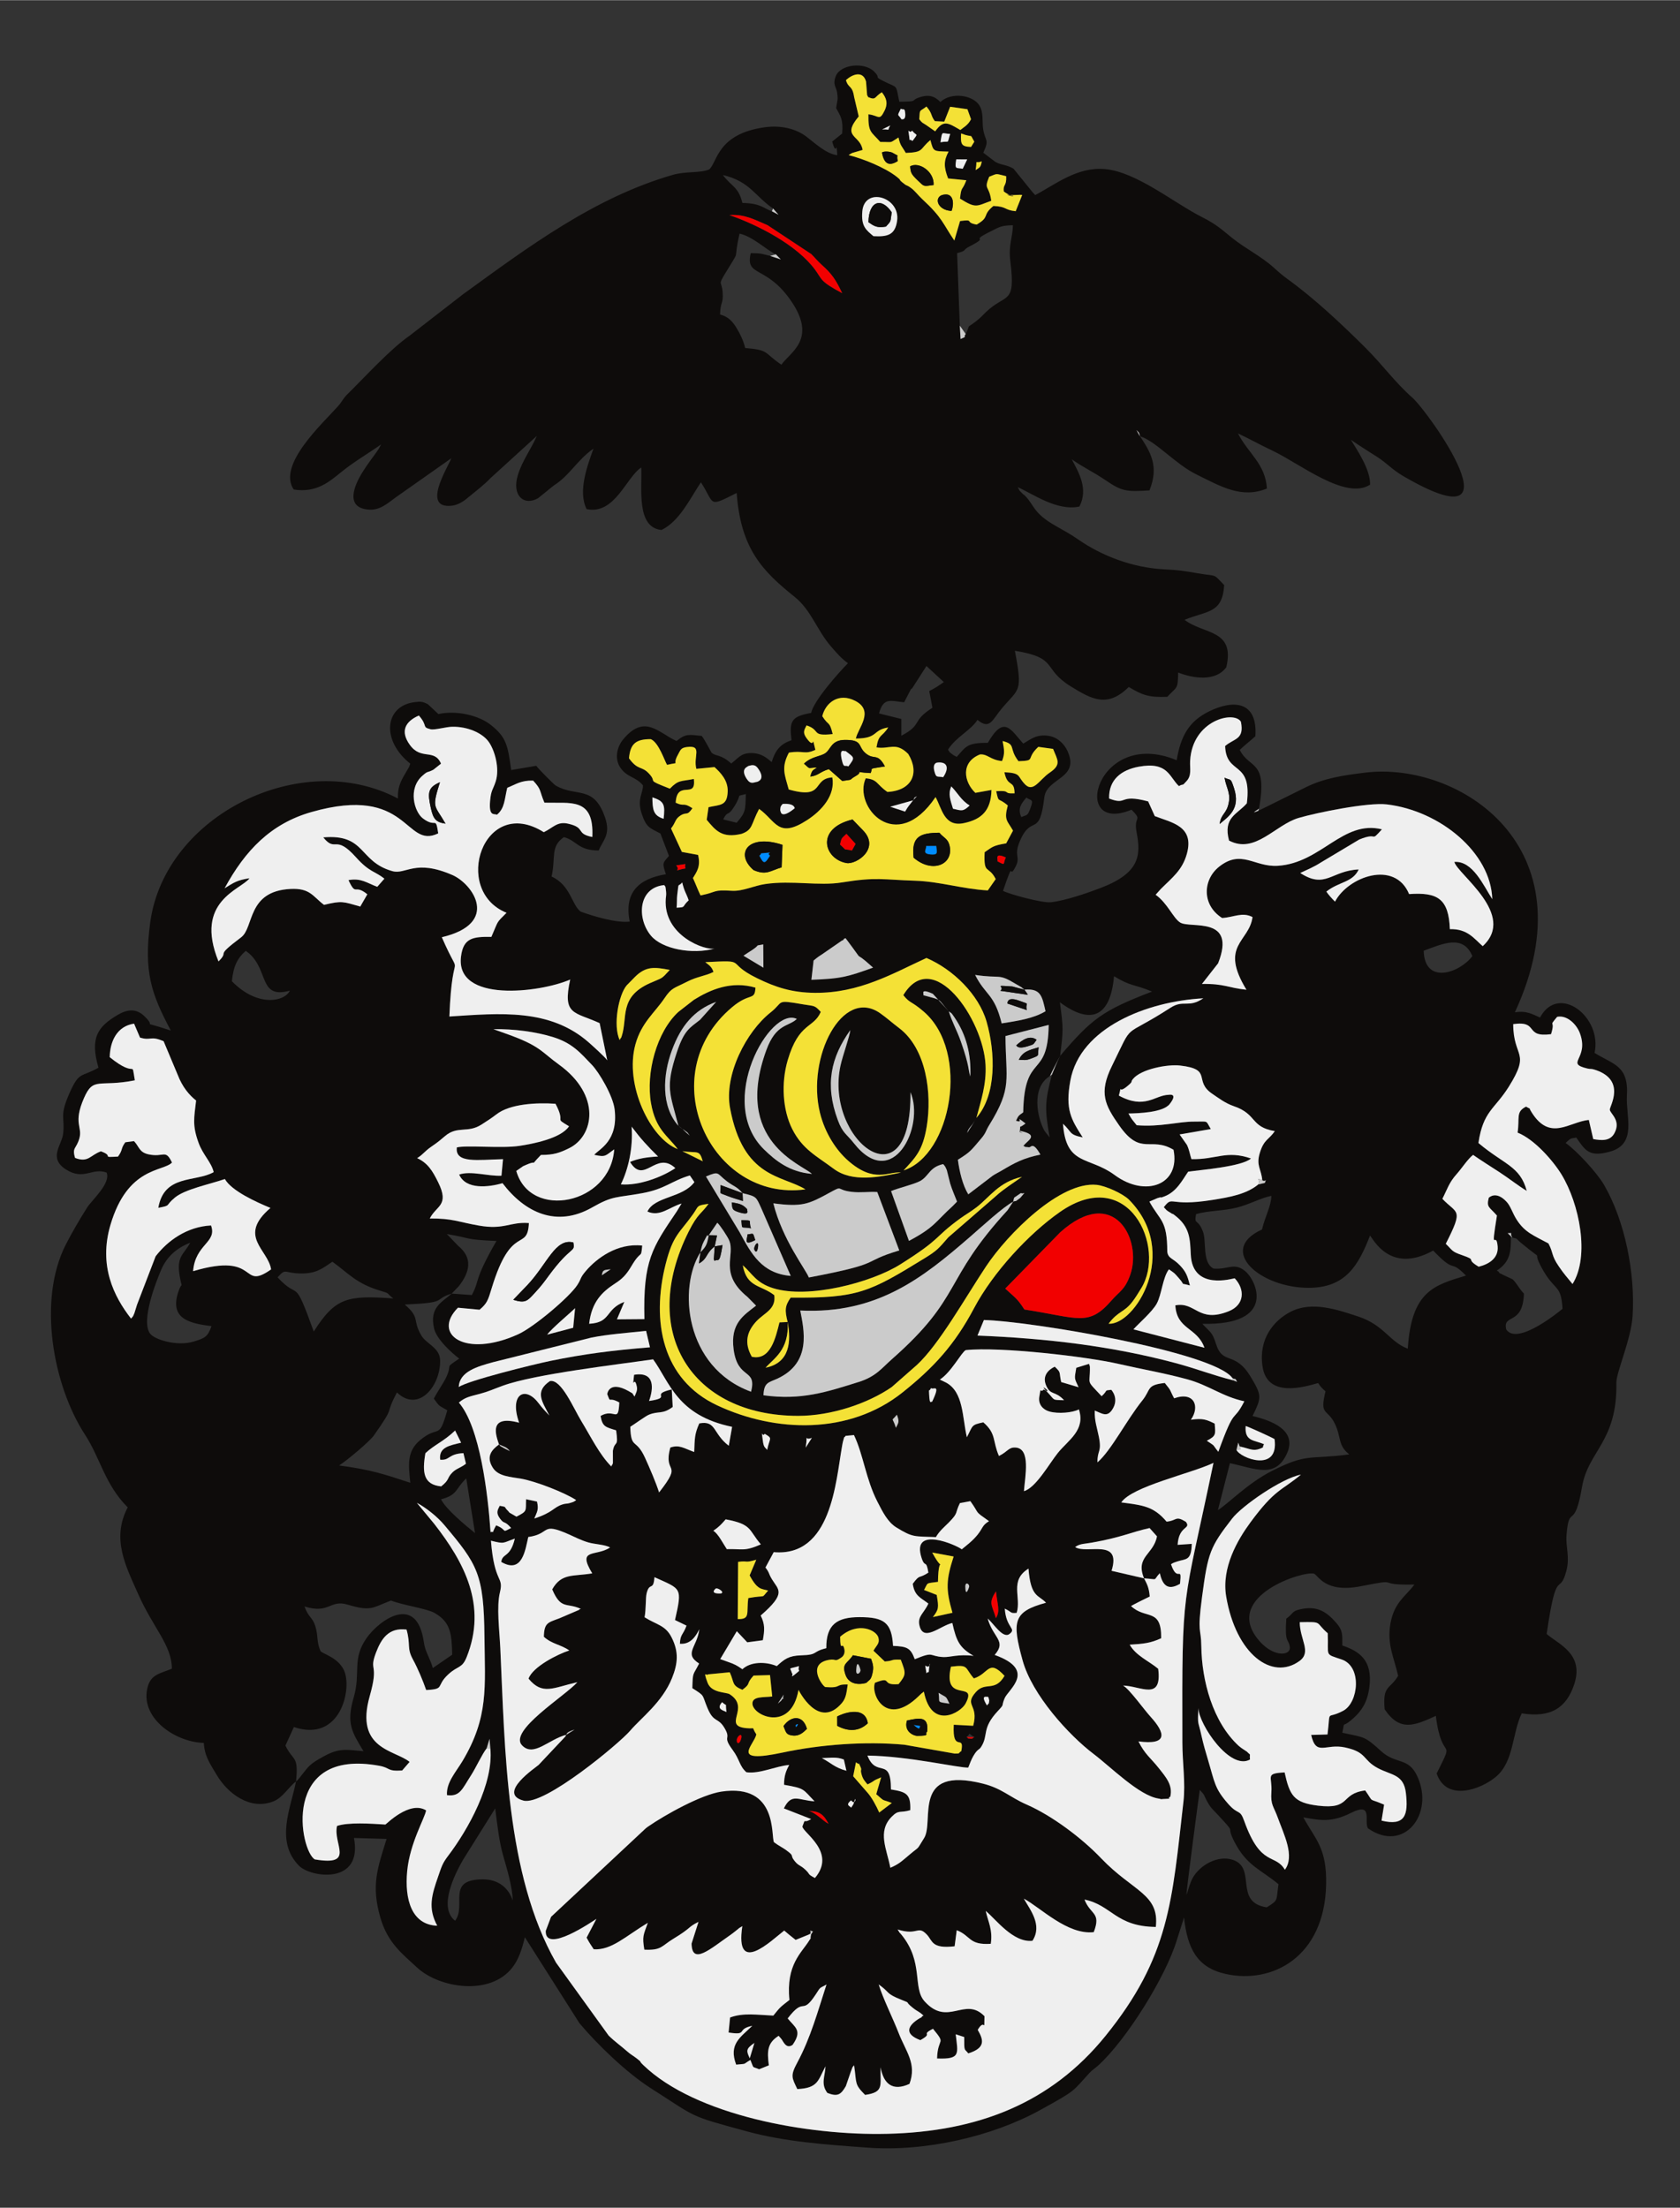 <?xml version="1.0" encoding="UTF-8"?>
<!DOCTYPE svg PUBLIC "-//W3C//DTD SVG 1.1//EN" "http://www.w3.org/Graphics/SVG/1.1/DTD/svg11.dtd">
<!-- www.bayer-frank.de -->
<svg xmlns="http://www.w3.org/2000/svg" xml:space="preserve" width="602px" height="791px" version="1.1" shape-rendering="geometricPrecision" text-rendering="geometricPrecision" image-rendering="optimizeQuality" fill-rule="evenodd" clip-rule="evenodd"
viewBox="0 0 602 790.86"
 xmlns:xlink="http://www.w3.org/1999/xlink"
 xmlns:xodm="http://www.corel.com/coreldraw/odm/2003">
 <rect x="0" y="0" width="602" height="790.86" fill="#333333" stroke="none"/>
 <g id="Ebene_x0020_1">
  <g id="_2381124094304">
   <path fill="#0E0C0B" d="M268.66 737.33c-1.16,-2.57 -1.58,-3.32 1.67,-5.51l-1.67 5.51zm-105.58 -49.27c-6.21,-4.88 0.05,-17 2.89,-21.92l11.48 -18.34c0.76,5.89 1.37,11.8 2.92,17.17 1.35,4.67 3.29,11.16 3.35,15.84 -1.35,-4.23 -4.85,-7.59 -10.64,-7.59 -13.38,0 -5.76,9.16 -10,14.84zm262.06 -9.19c0,-2.03 4.71,-37.51 4.78,-37.68 2.07,2.15 1.17,1.47 2.76,4.32 1.28,2.3 1.97,2.69 3.57,4.42 7.49,8.08 2.57,3.01 6.13,9.92 4.43,8.61 9.61,9.94 15.75,15.12 -0.92,6.05 0.14,5.56 -4.22,8.28 -11.96,-1.83 -3.44,-14.16 -12.18,-17.03 -5.28,-1.74 -11.72,1.8 -14.35,6.5 -0.36,0.63 -0.86,1.89 -1.18,2.82l-1.06 3.33zm-135.42 -30.09c4.07,-0.15 5.54,1.47 7.18,4.53 -2.02,-0.97 -4.92,-4.35 -7.18,-4.53zm15.28 -3.86c1.76,2.42 2.02,-3.15 0.82,1.36l-0.82 1.27c-0.32,-0.61 -2.31,-0.84 0,-2.63zm5.85 -5.72c3.15,-1.49 1.17,-0.99 4.9,-2.54l-1.76 6.05c3.41,2.96 1.65,1.61 5.58,3.15l-4.52 3.42c-0.94,-2.19 -2.7,-5.43 -4.1,-7l-5.23 -6 1 -4.99c2.37,1.79 0.25,-1.32 1.56,1.49 0.69,1.46 -0.01,0.82 0.33,2.34 0.5,2.26 1.34,2.94 2.24,4.08zm-16.36 -9.42c3.64,-0.11 5.23,-0.5 7.89,0.51l0.92 4.03c-4.31,-1.17 -5.47,-2.81 -8.81,-4.54zm-30.47 -6.49c0.11,-1.57 2.29,-2.93 1.51,-0.27 -0.57,1.92 -1.6,1.7 -1.51,0.27zm85.2 -1c-0.21,0.11 -0.53,0.09 -0.61,0.33 -0.08,0.2 -0.51,0.2 -0.6,0.19 -2.19,-0.21 -0.3,0.25 -1.68,-0.59 1.97,-1.39 -0.14,-1.74 2.89,0.07zm-146.3 -0.86c0.29,-0.26 -0.36,-0.82 2.96,-1.87l-2.96 1.87zm55.83 -11.68c2.21,1.97 1,-0.38 1.58,3.53 -0.88,-0.54 -3.95,-0.92 -1.58,-3.53zm94.91 1.17c-2.59,-4.22 0.09,-2.79 0.31,-3.16 0.11,0.23 0.34,0.33 0.34,0.69 -0.01,0.31 0.2,0.54 0.18,0.65 -0.3,1.76 0.1,0.57 -0.83,1.82zm-74.94 -0.67c0.87,-1.34 1.59,-2.37 2.11,-3.2 -0.92,3.48 0.5,0.15 -0.5,1.53 -0.09,0.13 -0.31,0.51 -0.42,0.64l-1.19 1.03zm57.61 -3.85c3.1,1.94 2.41,0.83 3.89,3.89 -4.88,-0.75 -3.31,-0.19 -3.89,-3.89zm-4.79 -9.78c2.24,1.71 1.86,-2.93 1.38,1.06 -0.34,2.81 0.31,0.34 -0.94,1.72l-0.44 -2.78zm-45.23 0.2c-0.61,2.38 1.02,0.94 -0.98,2.59 -2.68,2.22 -0.83,0.23 -1.52,0.02 -0.69,-2.41 -1.64,-1.39 2.5,-2.61zm14.74 -10.51c6.51,-5.66 13.05,-2.3 13.71,0.3 0.54,2.13 -0.61,2.65 -1.77,4.7l4.06 3.86c3.58,-0.27 1.64,-0.79 5.72,-0.65 1.86,4.88 2.01,5.29 -0.78,8.76 -6.62,0.6 -1.92,-3.04 -8.47,-0.48 -1.61,4.33 4.17,16.04 15.71,4.74 1.07,-1.05 0.71,-0.7 1.82,-1.58 2.75,13.93 13.26,7.48 14.93,4.29 4.56,-8.63 -8.31,0.41 -5.24,-13.21 6.57,-0.87 4.82,0.32 8.23,4.19 5.4,-1.66 5.19,-7.17 10.99,-0.92 -3.5,5.94 -6.81,1.93 -10.25,5.79 -4.44,4.97 1.14,4.36 -0.99,12.1l-6.96 -0.37c-0.56,10.47 3.97,2.96 2.7,9.46 -1.29,0.7 -0.04,0.89 -2.39,0.87l-18.04 -3.17c-13.94,-1.3 -30.08,-0.07 -43.5,2.79 -19.22,4.1 -10.41,-2.46 -9.51,-6.49 -2.07,-3.13 0.19,-1.9 -3.5,-2.23 -8.99,-0.8 1.65,-7.24 -6.08,-12.17 -1.26,-0.8 -6.5,-0.32 -7.92,-4.16 -1.79,-4.84 -0.1,-2.11 0.09,-2.94l7.88 -0.76c1.72,3.74 0.6,4.66 4.53,6.28 3.36,-2.52 1,-1.76 4,-5.09l5.9 -0.18 0.79 7.66c-3.03,0.4 -6.97,-0.14 -7.09,2.43 -0.21,4.41 13.81,10.66 16.51,-4.8 0.06,0.09 7.16,14.56 15.56,4.7 1.65,-1.94 1.66,-4.21 2.08,-6.61 -4.74,-0.18 -1.96,1.37 -8.05,0.91 -1.26,-0.61 -6.69,-8.44 1.45,-9.76 2.66,-0.42 1.76,0.94 4.32,-0.83 0.97,-0.67 1.33,-1.81 1.06,-3.01 -0.69,-3.17 -1.43,1.67 -1.5,-4.42zm-194.97 51.84c0.94,-9.56 -0.98,-7.01 -3.8,-12.86l3.03 -6.64c16.91,5.73 21,-14.05 17.9,-20.43 -2.19,-4.53 -7.43,-5.7 -8.36,-6.78 -1.51,-3.41 -0.75,-5.41 -1.88,-8.98 -1.02,-3.24 -2.48,-3.07 -3.85,-7 9,2.8 9.01,-2.59 15.45,-0.66 8.46,2.54 8.82,1.1 15.53,-1.47 4.21,1.67 12.83,2.87 15.56,4.42 5.77,3.25 6.22,7.4 6.38,14.99l-6.95 4.78c-1.03,-3.71 -2.71,-5.69 -3.2,-9.2 -2.5,-17.78 -15.96,-7.99 -20.46,-1.64 -5.44,7.67 -2.08,12.49 -4.66,21.27 -2.83,9.63 -0.48,12.7 3.49,19.36 -6.35,-0.57 -8.69,-1.2 -14.27,1.86 -5.13,2.82 -5.21,3.33 -8.08,6.94 -0.13,0.15 -0.31,0.42 -0.43,0.57 -1.31,1.58 -0.74,0.85 -1.4,1.47zm250.81 -68.11c0.53,5.02 1.58,6.97 -0.03,9.6 -1.38,-4.87 -2.8,-5.23 0.03,-9.6zm-100.49 -0.95c0.63,-0.57 3.49,1.31 1.94,1.71 -0.07,0.01 -4.16,0.31 -1.94,-1.71zm89.51 -0.76c-0.01,-1.98 1.62,-0.86 1.34,0.16 -0.22,0.77 -1.3,3.68 -1.34,-0.16zm-77.29 -4c2.83,5.24 4.17,4.73 6.63,5.43 -2.8,3.09 -0.11,1.44 -7.1,2.69 -0.76,5.39 0.86,7.63 -3.79,7.53l0.13 -20.5c3.99,-0.52 1.9,0.54 6.51,-0.76l-2.38 5.61zm65.42 -8.19l7.68 1.42c-2.69,8.39 -2.88,11.67 -0.42,20.16l-7.02 1.53c2.07,-2.73 2.18,-3.25 1.37,-7.93l-4.53 -1.77c1.58,-2.9 0.47,-2.26 4.99,-2.92 0.15,-12.14 3.04,-1.09 -2.07,-10.49zm75.91 9.24l-11.64 -2.7c3.67,-11.89 -8.94,-5.81 -13.05,-8.51 1.71,-1.26 3.35,-1.12 5.94,-1.58 10.68,-1.88 14.09,-3.76 20.73,-5.23l2.65 2.97c-1.2,6.57 -7.83,7.24 -4.63,15.05zm-154.35 -17.04c2.08,-1.43 2.84,-2.27 4.43,-4.1 9.58,1.77 8.17,3.8 12.61,8.97 -5.94,2.64 -6.68,1.53 -12.2,1.71 -1.29,-1.9 -3.11,-5.6 -4.84,-6.58zm89.03 6.65c-1.66,-1.43 -18.26,-8.77 -14.39,3.09 1.24,3.78 1.61,0.28 2.43,5.25 -3.73,2.44 -2.82,0.29 -5.6,4 0.63,4.35 2.79,4.94 5.6,7.09 -1.51,3.36 -3.88,4.52 -3.25,7.62 1.32,6.48 7.4,0.33 11.83,-0.67 1.49,6.74 2.71,8.92 7.63,11.78 -5.57,-0.69 -8.43,0.55 -10.83,0.43 -5.37,-0.27 -3.08,-2.2 -10.26,0.78 -1.47,-4.02 -2.72,-4.59 -7.78,-4.78 -0.48,-8.34 -3.18,-10.3 -12.01,-10.3 -8.05,0 -11.98,2.63 -11.91,11.12 -5.39,1.31 -2.63,2.38 -9.09,2.57 -4.38,0.14 -5.93,1.35 -8.64,3.85 -4.04,-1.7 -9.46,-1.61 -12.34,1.13 -1.04,-0.66 -1.74,-1.3 -3.61,-2.07l-4.33 -1.57 5.94 -9.99 3.75 3.98 5.58 -0.75c0.64,-3.62 0.82,-5.64 -0.77,-8.85 9.42,-8.17 6.32,-9.15 4.01,-13.03 -1.37,-2.3 -0.71,-2.08 -2.3,-4.17l2.96 -5.5c20.63,1.78 22.22,-25.14 24.46,-37.81 0.06,-0.34 0.24,-1.42 0.33,-1.73 0.87,-3.09 0.14,-0.77 0.96,-2.13l3 -0.29c3.4,7.1 4.23,15.75 8.41,23.89 1.9,3.7 3.68,7.3 6.8,9.22 5.99,3.68 6.33,3.12 14.15,3.46 1.31,-2.28 3.13,-3.71 4.66,-5.27 3.56,-3.64 2.07,-3.11 3.95,-6.92l3.75 -0.69c3.6,5.02 1.03,3.17 6.68,7.17 -2.46,1.46 -2.18,2.44 -4.06,4.8 -1.72,2.17 -3.67,3.61 -5.71,5.29zm-170.25 71.3l1.04 -3.42 0.28 3.42c1.24,12.63 -7.96,29.08 -15.11,38.49 -2.07,2.72 -2.34,3.82 -3.58,7.4 -2.32,6.65 -3.75,11.3 -0.34,17.65 -9.12,-0.32 -11.75,-9.32 -10.76,-19.61 0.97,-10.08 6.36,-18.99 6.77,-21.71 -5.89,-3.65 -14.27,4.98 -14.58,5.07 -5.4,-0.34 -13.26,-0.86 -17.33,0.5 -1.54,6.48 6.68,14.46 -7.96,11.99 -5.36,-3.06 -12.27,-40.03 23.1,-33.54 4.15,0.76 2.64,2.05 8.19,1.69l2.67 -3.08c-5.27,-4.31 -19.69,-4.46 -14.3,-23.52 3.46,-12.22 -0.43,-8.6 2.26,-15.64 1.88,-4.92 4.47,-9.05 10.95,-8.25 1.55,5.63 0.01,6.53 2.27,10.68 1.85,3.39 3.66,7.8 4.76,10.98 6.93,-0.33 3.34,-1.36 7.89,-5.58 3.49,-3.25 4.96,-2.05 6.63,-6.25 7.38,-18.53 -0.87,-33.89 -11.64,-47.71l-6.22 -7.52c3.44,1.82 7.41,5.05 9.81,7.91 11.98,14.23 14.19,17.59 14.42,40.1 0.17,18.05 1.56,28.72 -7.89,44.53 -2.34,3.9 -5.87,7.71 -5.54,12.18 4.67,0.6 5.4,-2.11 8.6,-7.08 1.8,-2.79 3.95,-7.58 5.61,-9.68zm-16.35 -89.24c6.06,-1.49 5.18,-3.93 9.05,-7.47l3.13 19.58c-3.18,-2.54 -10.49,-8.59 -12.18,-12.11zm307.71 44.04c8.59,-0.17 5.32,-0.06 10.03,3.96 0.38,8.48 -1.37,7.24 4.98,9.39 7.42,2.52 6.02,15.45 0.62,18.35 -6.4,3.44 -4.49,-1.13 -5.68,8.52l-5.86 0.17c1.8,7.84 5.11,2.95 12.15,4.48 8,1.73 6.13,4.43 11.78,7.43 4.9,2.59 9.24,2.16 10.02,8.91 0.9,7.85 -0.26,11.93 -8.73,9.88l0.92 -5.73c-6.11,-2.63 -3.38,-0.29 -6.77,-5.08 -9.14,1.18 -4.85,6.92 -16.98,5.44 -8.63,-1.06 -10.08,-3.63 -11.9,-11.9 -7.19,0.37 -4.34,1.38 -4.74,7.03 -0.33,4.72 0.84,5.09 2.35,9.32 2.07,5.77 6.15,13.65 2.48,18.52 -3.5,-5.96 -8.62,-0.8 -14.56,-17.45 -1.62,-4.55 -2.02,-1.9 -5.78,-6.19 -4.89,-5.57 -4.77,-7.59 -7.22,-15.78 -0.89,-2.98 -1.65,-5.53 -2.29,-8.46 -1.32,-6.07 -1.39,-3.33 -1.18,-10.04 0.34,6.09 11.41,22.43 18.53,18.43 -0.24,-2.62 0.58,-1.11 -1.12,-2.83 -0.14,-0.14 -1.99,-1.2 -2.95,-2.09 -9.23,-8.49 -13.22,-23.26 -13.37,-35.7 -0.08,-6.81 -1.53,-4.12 0.26,-17.61 2.11,-15.96 2.9,-17.92 10.8,-28.12 3.49,-4.51 17.66,-14.38 24.64,-15.72 -6.97,5.86 -9.17,4.97 -18.17,17.21 -4.52,6.16 -10.36,16.13 -8.62,26.44 3.5,20.73 16.45,30.23 26.24,23.14 4.48,-3.24 0.17,-7.58 0.12,-13.92zm-262.82 40.34c-0.1,0.2 -0.24,0.29 -0.3,0.58l-9.61 10.21c-0.9,0.85 -15.03,10.2 -5.46,12.78 7.43,2.01 34.51,-20.63 38.21,-24.98 3.97,-4.67 11.53,-10.18 15.05,-18.92 2.1,-5.23 2.45,-9.36 -0.11,-14.47 -2.25,-4.51 -5.35,-4.54 -9.73,-7.31 0.56,-2.92 0.33,-6.95 0.73,-8.56 1.04,-4.25 2.47,-0.65 2.81,-5.8 9.59,4.37 10.06,3.48 7.36,15.36l4.13 2c-1.27,3.49 -2.23,2.99 -2.37,6.5 3.76,0.3 5.64,-2.56 6.95,-5.19 -0.77,6.48 -5.7,8.67 -0.06,12.27 -2.3,4.51 -2.25,2.82 -2.44,8.82 4.73,3.02 3.33,2.11 5.41,7.08 2.29,5.49 3.71,3.25 6.03,7.05 2.75,4.51 -0.93,2.71 2.99,7.98 2.63,3.55 2.38,5.76 4.95,8.02 4.85,0.65 10.33,-2.17 15.35,-2.62 -1.16,2.12 -1.85,3.84 -1.86,7.11 7.62,1.3 6.67,1.55 10.93,5.92 -5.77,-0.33 -8.23,-3.12 -11,2.54l9.78 3.82c-3.21,1.93 -1.76,-0.88 -3.13,2.65 0.05,2.2 12.37,9.18 4.48,18.47 -2.99,-1.62 -1.44,-1.14 -3.44,-2.99 -1.94,-1.8 -2.36,-1.25 -3.89,-3.18 -1.79,-2.25 0.33,-1.42 -3.06,-3.88 -1.36,-0.98 -2.33,-1.34 -4.26,-2.76 -1.19,-1.88 1.63,-21.17 -18.84,-18.15 -7.12,1.05 -20.05,8.2 -26.4,12.6 -1.01,0.7 -1.47,1.33 -2.11,1.85l-32.55 30.42 -1.9 5.03c-0.34,8.41 16.96,-3.55 18.15,-4.3l-3.51 6.72c1.21,2.3 1.51,2.51 2.55,4.17 6.4,0.4 11.45,-4.72 19.38,-9.47 -1.61,4.54 -2.04,4.74 -1.25,9.61 6.24,0.3 6.09,-1.3 10.4,-3.9 6.71,-4.05 5.03,-4.1 9.02,-6.06l-2.49 7.79c0.16,7.88 6.66,1.92 14.04,-3.19 0.61,-0.42 1.56,-1.19 1.7,-1.3 2.25,-1.71 0.13,-0.37 2.45,-1.77 -2.74,18.07 10.44,5.11 15.01,1.58 0.59,0.52 2.73,2.32 4.09,3.35l4.54 -1.84c0.13,-0.06 0.42,-0.21 0.63,-0.31 0.73,-1.24 -0.99,-1.43 1.04,-0.9l-0.7 1.16c-0.53,2.57 0.59,0.12 -0.7,2.2 -2.65,4.3 -8.31,8.53 -7.03,21.21 -3.22,2.54 -3.16,2.33 -5.77,5.6 -5.62,-0.24 -10.74,-1.1 -15.5,0.68l-0.53 5.38c7.2,1.12 2.51,-1.2 8.49,-2.4 -4.27,4.18 -8.55,6.52 -5.78,13.91 4.11,-0.45 1.99,0.16 5.1,-1.68 1.43,3.42 0.38,2.15 3.13,3.34l3.48 -1.41c-0.67,-5.16 -0.53,-8.01 3.51,-10.58l1 1.15c0.67,0.84 1.67,3.71 4,2.1 3.64,-5.22 0.83,-6.26 -1.76,-9.48 6.22,-8.12 4.88,-0.76 10,-8.52 1.98,-2.99 1.08,-2.04 3.91,-3.62 -3.11,9.55 -5.65,19.02 -10.48,27.99 -2.54,4.71 -1.93,5.38 0.02,9.46 7.57,-0.34 7.41,-3.2 10.1,-8.14 -0.14,3.63 -1.8,6.25 0.68,9.53 3.65,1.42 4.83,0.65 6.62,-2.46l1.76 -5.13c1.1,-2.93 0.46,-1.2 1.19,-2.34 0.98,6.66 0.02,6.69 3.94,10.63 6.96,-0.99 5.34,-3.37 5.56,-9.9 1.05,6.02 4.35,8.71 10.35,5.95 2.68,-7.3 -1.29,-11.52 -3.89,-18.23 -2,-5.16 -5.71,-12.59 -7.15,-17.4 4.21,2.96 2.28,3.15 8.06,5.47 3.88,1.56 0.85,0.24 4.11,2.86 1.97,1.58 1.97,1.08 3.9,2.84 -0.2,0.16 -0.52,0.13 -0.63,0.45 -0.1,0.32 -0.5,0.33 -0.64,0.42 -4.4,2.62 -5.88,5.68 0.13,7.92 4.95,-2.76 -0.2,-1.66 4.53,-4.07 4.92,5.98 1.7,2.78 1.46,10.64 8.64,0.35 7.45,-1.77 6.68,-8.67l3.05 0.99c-0.02,5.49 0.05,4.01 1.46,5.86 6.28,-1.98 5.47,-4.83 3.38,-8.43 2.7,-4.59 2.28,1.75 2.42,-4.89 -7.04,-7.26 -13.09,3.95 -21.46,-5.32 -4.4,-4.87 -0.25,-13.99 -8.23,-23.81 -1.21,-1.49 -0.27,-0.01 -1.43,-1.95 7.27,2.37 7.14,-1.71 10.5,1.87 2.08,2.21 1.59,5.12 9.92,4.16l0.76 -5.76c5.16,2.01 4.24,5.39 12.2,4.87 0.75,-5.05 -0.92,-7.75 -1.82,-11.78 3.6,2.91 9.79,11.46 16.75,10.7 3.7,-5.68 -0.89,-11.16 -3.09,-15.1 5.92,3.14 15.64,13.09 25.06,12 2.74,-7.18 -1.14,-6.06 -3.32,-11.67 9.76,1.98 11.16,9.65 25.56,9.81 1.34,-11.86 -8.15,-12.61 -19.62,-24.62 -6.82,-7.15 -17.53,-15.24 -26.73,-19.25 -5.99,-2.62 -8.83,-5.78 -15.59,-7.47 -25.75,-6.47 -17.33,13.46 -21.08,19.48 -2.94,4.72 -1.32,2.67 -5.14,5.89 -2.9,2.43 -3.86,3.45 -6.97,4.77 -1.26,-6.66 -4.75,-12.96 0.47,-18.27 2.59,-2.64 2.89,-1.25 6.67,-2.36 0.24,-5.9 -1.51,-6.55 -6.92,-7.43 -0.01,-12.08 -5.2,-3.85 -8.43,-12.13 14.78,0.17 33.08,4.53 36.13,4.29 0.53,-1.29 1.05,-2.83 1.81,-4.12 1.6,-2.73 1.99,-2.03 2.79,-3.27 2.77,-4.3 0.05,-6.5 6.01,-12.88 2.56,-2.73 1.1,-1.38 2.41,-4.54 1.32,-3.19 11.69,-10.08 -3.56,-15.54 4.38,-5.06 -0.52,-5.99 -2.5,-13.02 2.07,1.66 5.39,7.29 7.77,5.54 2.77,-2.05 -1.17,-1.99 -1.64,-9.11 2.64,1.25 1.84,1.76 4.26,1.51 1.75,-5.64 -2.72,-11.49 4.23,-15.85 0.81,10.45 3.63,9.35 6.29,12.23 -11.74,3.18 -12.27,6.59 -8.4,20.64 3.4,12.39 16.64,26.88 25.48,33.56 6.13,4.64 16.27,14.88 23.2,15.95 1.86,0.28 -0.3,0.29 1.79,0.16 4.52,-0.26 0.62,0.11 2.45,-0.8 0.97,-4.17 -1.48,-6.93 -4.28,-10.45 -2.76,-3.46 -4.87,-4.81 -7.12,-9.38 10.53,1.39 9.78,-2.85 4.33,-8.84 -2.45,-2.69 -7.56,-9.91 -9.85,-11.17 6.31,0.12 14.06,5.73 12.59,-6.01 -3.34,-2.79 -7.99,-4.67 -10.21,-8.63 4.95,-0.31 7.48,-0.55 11.28,-2.31 0.13,-11.03 -5.57,-6.57 -10.81,-11.54 1.21,-0.71 5.11,-2.65 6.71,-3.41 -0.27,-3.4 -1.13,-4.71 -2.04,-6.51 5.43,0.34 2.98,1 5.64,-1.85 0.93,4.01 2.67,6.53 7.25,3.8 0.75,-7.15 -0.87,0.02 -3.23,-7 0.79,-0.48 0.6,-0.45 2.34,-1.02 2.98,-0.99 4.95,-0.11 5.1,-6.28l-5.07 0.35c0.41,-7.05 4.99,-5.55 2.94,-8.26 -3.84,-2.33 -3.02,-0.42 -6.9,-0.05 -4.67,-5.54 -8.53,-5.87 -16.24,-6.89 3.86,-5.75 25.01,-10.34 33.05,-14.17 -11.13,53.45 -11.3,42.77 -11.15,100.28 0.02,7.26 1.16,14.35 0.39,21.05 -4.08,35.63 -4.95,55.6 -27.98,84.02 -19.62,24.2 -45.87,34.24 -78.1,35.02 -28.54,0.7 -68.82,-6.6 -87.49,-24.63 -1.95,-1.88 -0.02,-0.59 -2.48,-2.48 -1.27,-0.98 -1.91,-1.2 -3.44,-2.55 -2.22,-1.96 -4.35,-3.42 -6.49,-5.54l-18.85 -26.13c-18.04,-31.63 -18.26,-76.3 -19.97,-112.71 -0.31,-6.53 -1.4,-14.73 -0.13,-19.95 1.45,-5.94 -1.98,-2.88 -3.22,-18.5 4.98,1.24 4.03,0.85 8.56,-0.75 -1.62,6.95 -4.48,5.14 -4.86,8.36 7.62,4.49 8.63,-4.56 9.68,-8.93 8.2,-1.12 4.31,-5.47 14.5,-0.96 2.09,0.93 4.42,2.15 7.03,2.91 2.24,0.66 6.05,0.76 7.78,1.81 -5.07,3.37 -11.98,0.09 -6.39,9.27 -6.9,1.17 -11,-0.18 -14.34,5.73 3.15,7.45 5.19,4.62 10.25,6.99 -0.22,0.13 -0.56,0.07 -0.66,0.37l-7.02 3.01c-4.13,1.54 -5.45,1.59 -5.57,6.61 2.91,2.66 6,2.73 9.12,4.91 -4.06,1.29 -13.05,5.78 -14.61,10.09 4.98,6.05 8.76,3.27 17.5,1.27 -4.35,4.94 -24.84,17.46 -19.8,22.66 4.16,4.29 9.48,-2.18 15.83,-3.81zm-24.1 -104.01c1.8,0.76 2.86,0.99 3.86,2.37l-2.06 -1.03c-2.21,-1.26 -0.9,-0.47 -1.8,-1.34zm109.88 1.13c0.97,-6.13 -0.95,-2.16 2.22,-3.5l-2.22 3.5zm-14.68 -4.95c3.01,1.77 1.81,1.26 0.87,5.77 -0.73,-1.04 -1.23,-0.7 -1.56,-3.43 -0.59,-4.86 -0.34,-0.77 0.69,-2.34zm-116.28 9.28c3.54,0.31 2.75,-2.06 8.32,-2.36l0.91 3.8c-1.96,1.51 -3.43,1.71 -4.82,3.09 -2.11,2.09 -0.91,2.55 -4.06,5.03 -6.39,-0.65 -6.84,-4.98 -5.66,-11.89 3.06,-2.92 6.7,-4.31 10.65,-8.13l2.16 4.37c-4.23,1.01 -8.09,1.65 -7.5,6.09zm285.33 -3.53l0.64 -2.6 0.51 1.39c3.55,0.73 4.7,1.79 7.26,0.81 1.91,-0.72 0.58,-0.41 1.48,-1.59 -3.35,-1.6 -7.07,-0.84 -6.59,-6.55 0.65,0.11 9.22,3.99 10.34,4.68 1.7,12.19 -12.4,6.83 -13.64,3.86zm-121.69 -12.59c1.01,2.68 0.56,2.78 -0.34,4.68 -1.32,-4.27 -1.85,-1.92 0.34,-4.68zm11.56 -7.28c-0.14,-2.53 -0.03,-0.63 0.66,-2.27 0.77,0.83 3.68,-1.96 0.38,4.96 -0.37,-0.51 -0.82,1.54 -1.04,-2.69zm-154.12 17.94c-2.62,1.9 -4.78,4.31 -2.22,8.35 1.96,3.1 6.36,3.26 10.02,3.89 5.34,0.92 15.7,4.98 19.85,7.69 -1.1,0.67 -0.25,0.43 -2.42,1.09 -0.88,0.27 -1.32,0.07 -2.55,0.48 -3.32,1.09 -3.23,2.8 -10.05,5.04 0.97,-2.4 1.67,-3.12 0.97,-6.08l-3.91 -0.84c-0.2,4.31 0.6,4.16 -3.44,6.25l-2.5 -1.44c-0.16,-0.14 -0.31,-0.42 -0.46,-0.56 -1.85,-1.73 -0.2,-1.38 -3.04,-1.9 -0.78,1.57 -1.47,2.51 0.17,4.68 1.55,2.06 1.37,0.41 3.92,3.27 -3.8,1.94 -1.03,0.77 -5.39,-0.95 -2.02,3.71 -0.26,1.94 -1.99,2.42 -0.95,-13.82 -3.81,-37.62 -11.35,-46.39 2.23,-1.96 4.11,-2.23 7.5,-3.14 3.23,-0.86 4.72,-1.63 8.21,-2.9 11.57,-4.21 41.17,-7.59 53.9,-9.46 5.91,8.13 8.54,20.12 28.3,24.18l-1.19 6.78c-5.81,-4.38 -4.43,-9.16 -10.57,-8.01 -1.7,3.84 -1.63,5.32 -1.82,10.25 -3.65,-1.29 -5.31,-2.74 -8.56,-1.6 -2.74,9.99 4.87,4.73 -4.03,16.09 -1.06,-3.41 -3.39,-8.8 -5.02,-12.39 -3.29,-7.24 -5.03,-2.84 -5.3,-11.13 1.39,-0.87 5.54,-3.86 6.6,-4.3 3.61,-1.5 4.85,-0.01 8.61,-2.81l-0.35 -6.28c-8.25,1.89 0.68,2.81 -8.14,4.14 1.6,-4.39 2.23,-10.64 -5.36,-9.38 -0.69,6.19 0.05,-0.3 1,4.28 0.28,1.34 -0.35,2.3 -0.82,3.5 -1.11,-1.3 0.1,-0.69 -2.21,-1.98 -7.03,-3.9 -7.58,1.1 -7.59,1.11 1.45,3.75 0.08,0.65 4.33,3 -0.37,7.78 -1.66,1.89 -6.71,4.83 0.65,3.93 1.85,3.98 5.57,5.16 0.93,6.56 -0.44,3.34 -1.16,7.31l0.01 4.36c-0.02,0.14 -0.24,0.79 -0.26,0.65 -0.02,-0.13 -0.21,0.42 -0.32,0.62 -4.26,-4.27 -7.38,-10.74 -10.72,-16.21 -2.76,-4.49 -7.2,-15.22 -11.27,-14.38 -5.57,3.76 -2.79,7.32 -0.2,12.34 -1.45,-1.57 -2.28,-2.33 -3.96,-4.53 -4.72,-6.21 -10.5,-3.18 -6.88,7.11 -11.29,-3.05 -8.2,4.84 -7.2,7.79zm157.96 -23.25c4.09,-2.62 7.75,-9.81 9.28,-10.56 12.45,-1.28 43.4,2.33 54.75,4.94 8.53,1.95 16.13,3.22 24.48,5.48 7.9,2.13 12.73,6.25 20.6,7.92 -4.23,8.28 -3.1,0.93 -9.32,18.1 -2.49,-3.04 -0.64,-1.61 -4.13,-3.97 3.35,-1.75 3.14,-2.22 2.82,-6.14 -2.83,-1.37 -4.16,-2.01 -8.53,-1.38 3.34,-4.73 1.22,-10.24 -6,-7.68 -1.83,-3.42 -0.74,-2.27 -3.35,-5.49 -6.71,0.73 -4.84,2.3 -8.07,6.3 -5.63,6.99 -11.15,17.94 -16.06,22.14 -0.06,-4.53 1.61,-3.55 0.51,-9.14 -0.69,-3.5 -1.6,-5.68 -1.47,-9.42 2.54,1 4.36,2.52 6.23,-0.29 2.69,-4.03 -0.31,-7.13 -0.31,-7.14 -2.83,0.29 -0.94,0.01 -3.46,2.29 -5.85,-6.25 -4.09,-3.66 -4.2,-10.47 -0.01,-0.4 -0.14,-0.52 -0.32,-1.12l-4.56 1.41c-0.7,4.15 -0.76,3.55 0.82,6.96l-6.23 -1.85c-0.88,-3.89 0.11,-3.2 -2.31,-5.51 -2.43,1.16 -4.58,3.42 -3.04,6.84 1.62,3.59 3.1,1.64 6.38,5.17 -4.62,-0.11 -3.09,0.09 -5.98,-2.88 -4.13,-4.25 2.95,1.28 -1.35,-0.96 -1.27,1.62 -0.88,-1.76 -1.56,2.69 -0.4,2.62 1.31,4.52 3.54,5.17 3.23,0.96 8.51,0.44 10.66,-0.73 2.47,7.47 -3.89,11.05 -7.54,15.61 -3.15,3.94 -7.88,12.48 -12.15,13.69 0.41,-5.37 2.5,-15.3 -3.01,-15.63 -2.52,-0.15 -2.65,1.38 -5.94,3.03 -2.37,-5.38 -0.86,-7.96 -5.61,-12.06 -4.43,0.94 -3.66,1.1 -5.89,5.34 -1.68,-7.26 -1.17,-16.23 -7.49,-19.6l-2.19 -1.06zm-54.54 -20.62c1.27,6.87 0.9,14.62 -7.9,16.37 2.77,-3.26 8.51,-6.24 7.9,-16.37zm-117.85 23.29c0.21,-5.58 6.75,-7.36 12.26,-8.89l35.22 -8.81c5.99,-1.19 12.58,-1.67 19.65,-2.41l1.39 5.88c-13.34,1.09 -23.63,2.38 -35.73,4.88 -6.2,1.29 -29.41,7.01 -32.79,9.35zm277.16 -3.29c1.07,0.91 0.91,-0.4 1.72,1.43l-1.31 -0.52c-7.6,-1.91 -12.93,-4.11 -20.89,-6.24 -22.7,-6.06 -46.08,-8.82 -70.81,-9.81l2.3 -5.58c16.11,0.35 81.99,11.29 88.99,20.72zm-245.47 -15.48c1.3,-1.95 8.59,-8.06 10,-9.49l-0.69 7.03 -9.31 2.46zm-34.22 -14.7c-3.43,3.11 -8.1,4.83 -6.3,12.55 0.9,3.85 6.4,8.79 9,10.74 -5.52,3.75 -2.34,1.46 -4.55,6.44 -0.95,2.14 -3.37,5.54 -4.55,7.9 2.12,2.97 1.67,2.33 4.82,4.17 -3.15,11.11 -2.88,5 -9.71,10.67 -4.95,4.1 -4.15,9.1 -3.55,15.3 -9.53,-3.13 -14.17,-4.7 -25.5,-6.2 2.83,-1.8 10.91,-8.57 12.43,-10.73 8.12,-11.48 3.59,-6.6 8.29,-15.43 7.69,7.39 15.67,-2.28 15.47,-11.55 -0.1,-4.45 -4.9,-5.82 -6.68,-8.78 -3.41,-5.67 -0.28,-6.27 -5.99,-11.16 16.14,-0.71 9.78,-1.76 16.82,-3.92zm89.15 -14.82c0.35,-1.69 0.53,-2.57 1.22,-3.9 2.17,-4.19 0.65,-1.04 1.75,-2.2l3.05 -4.46c0.93,0.75 3.67,4.95 4.22,6.22 2.38,5.48 -3.84,11.88 6.6,20.35l3.08 3.12c-4.38,3.45 -9.32,6.27 -8.04,15.73 1.5,11.11 8.38,6.5 6.25,15.12 -23.92,-8.76 -26.17,-37.49 -18.13,-49.98zm-142.89 7.61c5.33,0 7.54,-1.89 10.99,-4.21 5.75,4.14 8.51,7.8 17.1,10.37 3.93,1.17 1.93,0.66 4.71,2.79 -16.51,-1.21 -20.8,-0.26 -28.49,11.85 -7.44,-20.59 -4.89,-10.64 -12.96,-19.42 3.16,-3.55 2.19,-1.38 8.65,-1.38zm271.81 -14.77c19.3,-17.25 29.4,2.77 25.12,15.11 -1.91,5.54 -3.98,6.13 -6.72,9.29 -8.29,9.57 -11.83,6.27 -31.26,3.28 -2.73,-4.26 -3.5,-4.31 -6.86,-7.5l19.72 -20.18zm-164.26 15.42c0.23,-2.21 1.2,-1.88 3.16,-2.16l-3.16 2.16zm-139.89 18.21c-1.33,3.84 -2.35,4.31 -6.44,5.55 -5.85,1.79 -13.97,-0.69 -15.58,-2.89 -3.38,-4.58 2.24,-18.73 3.96,-22.76 2.03,-4.78 5.57,-7.88 10.44,-9.78 -2.26,4.27 -5.05,4.77 -3.75,12.05 0.99,5.53 0.92,1.04 -0.59,5.77 -2.95,9.29 3.71,11.05 11.96,12.06zm466.12 -31.72c2.21,0.42 1.33,0.42 3.11,1.88 9.54,7.85 3.43,1.5 7.3,8.71 4.83,9.01 7.07,5.76 7.59,14.93 -0.01,0.01 -16.1,13.59 -20.17,7.38 -1.34,-5.82 5.96,-1.18 6.34,-12.81 -1.79,-1.88 -2.74,-4.02 -4.09,-5.16l-3.27 -1.52c-0.23,-0.11 -0.59,-0.32 -0.78,-0.42 -0.21,-0.1 -0.64,-0.14 -0.79,-0.54 -0.16,-0.42 -0.53,-0.4 -0.79,-0.62 4.79,-3.13 5.1,-6.68 5.06,-12.29l-1.16 -1.13c2.34,0 0.49,-0.38 1.65,1.59zm-380.04 20.07l2.54 -2.65c4,-5.09 5.07,-10.15 -0.2,-14.44l-4.07 -4.24c8.83,1.42 6,2.01 17.77,2.47 -8.32,14.45 -5.84,13.82 -8.83,19.38l-7.21 -0.52zm115.25 -32.34c10.3,1.37 12.64,0.29 19.84,-3.64 5.52,-3.01 2.28,-1.2 8.18,-0.48 3.34,0.4 6.36,-0.13 9.22,0.07l7.89 20.93c-14.48,4.34 -4.76,4.44 -32.4,9.69 -1.16,-2.98 -9.46,-13.52 -12.73,-26.57zm151.48 3.87c4.38,-1.3 9.67,-1.11 14.53,-2.32 4.51,-1.13 8.64,-3.47 12.44,-4.23 -0.05,3.69 -2.17,7.14 -3.34,12.05 -16.23,7.39 -0.7,20.9 16.68,20.9 13.37,0 17.88,-8.12 22.03,-18.72 1.08,1.08 7.12,13.96 22.63,5.37 8.45,8.82 5.52,2.64 11.75,8.96 -11.3,3.45 -19.55,5.42 -20.85,26.19 -6.61,-2.46 -8.43,-8.45 -17.82,-11.54 -7.23,-2.38 -16.58,-5.65 -24.22,-1.66 -6.05,3.16 -11.46,9.67 -10.03,19.51 1.67,11.55 15.08,7.35 19.94,6 0.95,1.49 1.62,2.07 2.64,2.96 -2.21,8.96 0.64,6.01 3.35,11.61 2.38,4.92 1,7.75 5.18,10.99 -14.63,1.96 -14.91,-0.61 -27.98,6.06 -8.41,4.28 -15.69,11.84 -19.11,13.91l4.31 -16.82c9.04,1.91 16.32,5.7 20.46,-3.53 3.8,-8.46 -5.96,-11.84 -12.36,-13.37 3.32,-6.75 3.36,-7.35 -0.69,-14.08 -5.62,-9.33 -9.93,-4.06 -12.34,-11.59 -1.47,-4.59 -1.95,-4.08 -4.96,-7.36 26.86,0.61 19.45,-15.68 15.23,-18.98 -3.95,-3.09 -5.99,-0.38 -11.19,-0.8 -4.17,-2.09 -2.49,-9.74 -3.79,-13.19 -1.89,-5.02 -3.26,-2.17 -2.49,-6.32zm-65.54 -4.45l-2.01 3.05c-23.35,25.42 -15.87,30.86 -41.52,53.44 -3.49,3.07 -5.61,6.15 -11.81,8.09 -11.57,3.62 -20.56,6.63 -34.13,4.77 0.15,-4.7 1.92,-4.56 4.94,-5.95 12.51,-5.76 9.5,-17.68 8.24,-24.42 27.65,1.34 44,-11.8 60.84,-26.4 4.17,-3.61 11.96,-10.8 15.45,-12.58zm-77.04 76.72c11.96,0 25.03,-4.46 33.51,-10.31l9.02 -7.92c7.94,-7.33 17.22,-23.9 24.75,-35.26 7.84,-11.8 26.62,-30.58 39.68,-29.27 3.14,0.31 9.44,3.13 11.65,5.38 18.52,18.81 1.94,45.13 -7.38,44.36 3.5,-4.65 5.57,-3.97 8.54,-7.89 1.14,-1.49 2.01,-2.96 3.15,-4.8 9.06,-14.64 -4.54,-44.57 -29.2,-27.27 -11.12,7.79 -23.85,21.53 -30.65,34.33 -7.03,13.26 -14.51,21.35 -25.67,30.26 -19.1,15.26 -45.59,14.39 -66.42,4.63 -19.71,-9.24 -23.67,-30.04 -18.46,-50.65 2.65,-10.51 5,-11.05 9.88,-17.95 2.05,-2.91 0.97,-2.97 5.5,-3.6 -2.66,3.69 -3.82,3.34 -7.14,9.95 -18.01,35.94 0.98,66.01 39.24,66.01zm77.04 -76.72c0.54,-1.95 -0.13,-1.04 1.64,-2.33 2.03,-1.48 0.61,-0.21 2.4,-0.8l-1.49 1.75c-0.15,0.13 -0.43,0.33 -0.58,0.44 -1.78,1.34 -0.6,0.33 -1.97,0.94zm-43.75 -3.81c2.73,-1.13 8.01,-2.36 10.31,-3.55 3.25,-1.69 3.34,-5.04 8.37,-6.11 0.46,0.63 0.62,0.48 1.3,2.17l1.2 4.78c0.68,2.27 1.72,4.53 2.46,6.48l-1.49 1.53c-6.44,5.86 -6.43,7.58 -15.74,12.55l-6.41 -17.85zm47.79 0.68l2.56 -1.66 -2.56 1.66zm-84.85 46.23l-2.93 0.14c-1.37,5.47 -3.2,13.78 -9.91,12.31 -2.8,-4.94 -1.81,-8.98 1.58,-12.66 2.88,-3.11 7.14,-4.28 6.47,-9.39 -4.76,-3.76 -9.87,-2.67 -11.29,-10.74 3.43,3.01 4.73,6.29 10.84,8.21 12.63,3.97 35.33,-2.04 45.54,-8.48 15.27,-9.61 11.66,-9.29 21.47,-16.45 1.84,-1.34 3.86,-2.47 5.98,-4.11 4.63,-3.58 8.01,-9.07 16.24,-10.85 -2.99,2.11 -6.75,4.49 -9.34,6.88l-17.1 14.83c-3.45,3.98 -3.97,4.7 -8.48,7.47 -19.69,12.11 -23.88,14.34 -47.98,14.1 -2.07,2.98 -2.16,4.49 -1.09,8.74zm-16.16 -46.16c5.12,1.19 4.83,1.36 6.66,5.28l10.61 24.36c-10.48,-0.89 -14.15,-8 -18.33,-15.66l-12.05 -19.96c4.96,-2.07 3.77,-1.11 7.4,1.65 2.81,2.14 3.51,1.78 5.71,4.33zm-43.61 -3.15c2.66,-5.38 4.45,-13.16 3.85,-20.69 3.33,4.4 5.71,7 9.49,10.71 -4.11,0.23 -7.13,0.7 -10.04,1.95 5.1,8.38 9.22,-4.3 16.23,2.21 -4.56,3.08 -12.83,6.34 -19.53,5.82zm22.02 -11.9c5.59,0.83 6.09,-0.73 7.34,3.63l-7.34 -3.63zm-1.39 -9.06c0.88,0.77 2.27,1.65 2.32,1.69 2.06,1.7 -0.1,-0.48 1.74,1.79 -2.34,-1.92 -1.71,-1.82 -4.06,-3.48zm-93.62 11.56c2.29,-1.44 2.49,-2.31 4.99,-4.05 2.9,-2.01 2.93,-2.12 5.06,-3.91 4.42,-3.71 8.06,-0.91 12.97,-4.05 1.75,-1.12 3.75,-2.39 5.36,-3.66 4.9,-3.83 14.49,-4.27 21.2,-3.81 3.94,7.44 -0.89,4.63 4.85,8.06 -2.89,4.43 -13.27,6.35 -17.87,7.04 -6.35,0.95 -18.92,-0.34 -22.34,0.54 -0.71,5.83 7.55,4.42 16.55,4.21l-0.56 5.93c-4.84,0.23 -10.96,-1.86 -15.16,-0.42 2.41,5.48 10.47,4.56 15.54,3.09 8.03,10.56 19.37,15.97 32.11,8.69 7.6,-4.34 8.64,-3.4 17.91,-5.1 8.35,-1.52 10.44,-4.39 17.11,-6.36l1.63 2.39c-4.24,5.74 -14.25,5.06 -16.84,10.54 4.45,2.03 7.88,-1.6 12.24,-2.87l-1.7 2.8c-8.75,12.97 -12.16,17.51 -11.61,38.61l-9.85 0.08 2.65 -6.26c-6.99,2.68 -4.62,7.42 -12.61,7.85 0.88,-7.8 4.63,-11.43 9.28,-14.43 2.46,-1.59 3.98,-3.02 5.83,-6.17 3.76,-6.38 3.4,-2.25 3.91,-7.41 -8.9,-1.02 -16.38,4.58 -20.21,9.11 -2.18,2.56 -1.45,2.51 -3.03,4.98 -2.71,4.23 -15.44,15.06 -21.23,17.69 -19.08,8.65 -30.97,-0.03 -21.56,-9.53l7.74 0.73c2.71,-2.28 3.05,-3.44 4.33,-7.67 7.12,-23.51 12.85,-12.89 13.35,-23.38 -6.77,-0.52 -8.78,2.49 -17.85,0.91 -7.62,-1.32 -9.5,-2.62 -17.67,-2.55 2.37,-4.69 7.15,-4.61 3.01,-12.97 -2.03,-4.11 -3.69,-6.86 -7.53,-8.65zm200.39 -14.41c-1.61,3.19 -2.89,3.4 -3.29,5.39 0.92,-1.64 2.26,-3.37 3.29,-5.39zm102.44 22.33c1.2,0.82 1.64,-1.01 0.91,0.97l-2.31 0.51c-4.25,3.49 -10.02,4.55 -16.5,5.58 -16.05,2.56 -13.93,-1.8 -17.38,2.59l0.95 1.03c0.13,0.11 0.4,0.31 0.56,0.42 0.15,0.12 0.44,0.25 0.61,0.37 2.29,1.56 -0.17,-0.42 1.83,1.1 5.46,4.16 5.45,8.53 5.72,14.09 0.62,13.08 15.11,8.47 15.73,8.46 3.72,3.92 3.62,9.52 -2.16,11.82 -10.94,4.36 -11.78,-3.53 -19.11,-2.12 0.52,8.79 7.8,7.78 10.44,15.2l-25.46 -6.6c1.82,-2.08 6.71,-6.24 8.35,-9.22 1.76,-3.19 2.16,-9.48 4.38,-12.29 2.31,1.63 1.74,1.12 3.57,3.18 2.63,2.96 -0.08,1.45 3.94,2.6 -0.83,-3.31 -1.33,-4.78 -3.45,-7.06 -2.64,-2.84 -4.29,-2.45 -4.66,-4.99 -0.01,-11.52 -2.54,-10.94 -6.41,-17.99l2.86 -1.24c3,-0.91 -0.41,0.47 2.4,-0.57 4.51,-1.67 6.52,-5.88 8.64,-8.91 4.44,-0.65 19.35,-1.82 22.5,-4.73 -8.84,-3.06 -12.36,0.44 -21.34,0.24 -0.6,-1.88 -0.73,-3.22 -1.6,-5.1l-2.64 -3.75 11.19 -1.93c-1.97,-3.27 -0.61,-2.63 -5.87,-2.67 -5.72,-0.05 -12.2,2.01 -20.69,1.3 -1.78,-2.23 -1.74,-2.03 -2.95,-4.2 3.44,-0.08 12.36,-0.29 14.78,-3.4 3.21,-4.11 -0.41,-3.25 -0.44,-3.29 -4.9,0.14 -8.45,5.35 -17.78,0.27 1.26,-4.6 -0.54,-0.45 2.83,-3.21 2.69,-2.2 1.1,-1.37 2.23,-2.74 2.9,-3.55 12.36,-5.33 16.83,-4.82 12.03,1.35 4.59,5.46 11.66,10.18 2.23,1.49 4.48,3.29 7.69,4.4 8.39,2.87 5.81,7.43 14.65,8.92 -2.07,3.06 -3.88,2.87 -5.38,7.82 -1.4,4.59 0.56,5.77 0.88,9.78zm-75.37 -37.87c-2.61,9.96 -2.57,12.32 -0.82,22.53l-1.83 -2.33c-2.64,-4.69 -4.86,-15.57 1.94,-19.66 1.16,-2.51 2.52,-4.98 3.65,-7.23 -1.42,2.84 -1.69,3.71 -2.94,6.69zm-51.4 1.19l0 0zm-283.26 28.21c-6.53,0.35 -1.09,-0.08 -6.12,-1.89 -3.78,1.32 -4.5,4.21 -9.26,2.36 -1.17,-3.86 0.49,-3.18 1.56,-7.07 1.13,-4.14 -2.31,-5.31 1.62,-14.34 3.41,-7.85 5.3,-3.82 18.24,-6.39 -1.39,-7.95 0.99,-0.19 -9,-8.29 0.09,-5.69 2.61,-11.12 8.72,-12.01l2.13 4.99c4.01,1.24 3.61,-0.8 8.46,1.31l5.02 11.97c1.71,4.46 4.17,7.34 6.62,9.27 -0.73,6.32 -1.41,8.86 0.9,15.19 1.54,4.25 4.59,6.94 5.4,10.46 -6.44,3.7 -17.78,0.68 -19.84,12.79 4.84,-0.91 2.23,-0.64 5.99,-3.71 3.63,-2.96 12.06,-4.63 17.86,-6.6 2.36,4.2 11.12,8.21 16.34,10.35 -11.93,10.17 -0.83,14.88 0.22,22.02 -11.28,7.93 -3.9,-6.52 -27.95,0.64 0.79,-9.8 8.69,-10.21 6.43,-16.38 -8.63,0.43 -15.6,5.49 -19.86,11.06l-6.65 17.31c-0.04,0.12 -0.93,2.99 -0.95,3.04 -0.67,1.63 -0.49,1.04 -1.2,1.96 -6.23,-7.98 -11.66,-19.01 -7.39,-33.55 6.17,-20.96 18.87,-19.02 22.06,-22.36 -2.38,-4.99 -2.87,-1.73 -8.42,-2.94 -3.38,-0.75 -3.26,-2.69 -5.19,-4.73l-3.12 0.41c-1.79,2.46 -0.73,2.52 -2.62,5.13zm333.5 -47.18c-0.25,19.82 -8.72,9.5 -9.13,31.32 -1.54,1.18 -1.64,0.95 -2.57,3 3.32,1.19 -1.06,-2.43 3.4,1 -3.03,2.34 -1.42,-0.16 -2.14,2.99 3.53,1.56 -2.74,-1.3 1.76,0.03 4.8,1.42 0.98,3.21 -0.38,4.97 1.17,0.62 0.02,0.3 2.03,0.53 0.75,0.08 1.34,-2.23 4.07,2.63 -6.05,1.21 -9.24,2.94 -13.96,5.76 -1.01,0.6 -2.2,1.16 -3.16,1.81l-8.73 6.66c-2,-3.22 -3.17,-8.14 -3.73,-12.39 4.58,-2.87 4.6,-3.21 8.25,-7.48 1.91,-2.22 1.63,-2.75 3.01,-4.98 8.35,-13.53 5.87,-16.2 5.8,-31.86l15.48 -3.99zm142.29 78.42c6.52,-12.83 4.05,-10.54 -1.22,-16.12 1.74,-3.38 2.34,-5.77 5.11,-8.85 1.86,-2.08 4,-5.44 5.9,-6.89 2.76,1.94 5.77,3.81 9.48,6.22 3.35,2.18 6.82,4.94 9.74,6.68 -2.35,-8.88 -8.08,-9.37 -17.31,-17.15 1.7,-11.52 5.78,-12.02 10.88,-20.17 7.98,-12.77 1.64,-10.12 1.58,-22.42 9.45,-1.33 3.76,4.89 13.56,3.6 1.74,-5.55 -1.17,-2.17 2.18,-6.21 3.48,-0.73 6.95,2.58 8.17,5.9 3.39,9.28 -5.49,10.64 2.65,12.61 1.4,0.33 1.14,-0.11 3.17,0.6 10.65,3.71 4.88,12.88 4.89,14.1 0.01,1.43 4.2,3.82 1.62,8.53 -1.58,2.87 -4.7,2.57 -7.56,2.05l-1.58 -6.86c-7.04,0.69 -13.88,7.82 -20.49,-2.71 -1.54,-2.46 0.29,-0.64 -1.99,-2.06 -3.79,1.87 -2.24,3.99 -3.05,9.32 6.11,2.41 12.83,10.22 15.76,15.02 6.34,10.4 10.21,29.19 3.93,39.22 -2.21,-2.76 -2.84,-3.28 -4.92,-6.32 -2.8,-4.1 -1.81,-4.59 -3.71,-8.22 -5.28,-2.86 -8.45,-3.9 -11.42,-8.57 -1.48,-2.31 -2.09,-4.75 -3.61,-6.38 -3.79,-4.07 -6.25,-1.46 -6.35,-1.42 -0.9,3.49 0.19,3.24 2.92,6.38 -2.37,14.82 -0.27,4.86 0.26,11.05 0.36,4.21 -3.1,6.37 -6.8,7.28 -5.17,-3.09 -0.05,-2.1 -6.04,-4.18 -3.73,-1.29 -3.17,-1.55 -5.75,-4.03zm-191.82 -54.3c5.27,12.18 -6.37,35.95 -20.31,18.22 -2.65,-3.36 -3.95,-3.45 -5.72,-8.23 -4.75,-12.79 -2.43,-22.54 4.47,-32.25 -0.18,2.19 -2.71,9.02 -3.52,12.77 -5.77,26.65 25.5,50.85 25.08,9.49zm-132.42 22.46c4.71,0.01 6.76,-0.79 10.11,-2.42 8.77,-4.27 11.77,-18.83 -3.72,-30 -6.27,-4.51 -6.6,-6.69 -18.91,-11.02l-4.5 -1.61c7.34,-0.14 15.15,0.93 21.21,2.78 7.15,2.19 9.98,5.75 14.07,9.99 2.55,2.64 7.59,11.1 8.16,16.01 1.33,11.34 -5.52,14.13 -7.32,16.23 4.25,0.97 3.97,0.26 7.17,-1.96 -1.39,19.76 -30.1,25.41 -35.1,7.73l2.42 -1.68c6.64,-3.1 1.4,1.11 6.41,-4.05zm97.12 6.8c-8.04,-0.66 -13.08,-4.76 -17.21,-8.8 -17.34,-16.98 2.24,-51.41 11.79,-46.72 -2.93,2.84 -7.42,1.58 -10.91,11.13 -12.02,32.8 12.8,40.96 16.33,44.39zm49.05 -58.23c1.1,0.89 0.6,0.07 2.02,2.16 4.27,6.24 6.02,13.36 5.69,21.14 -0.85,-2.4 -0.14,-3.21 -3.4,-12.5 -1.44,-4.1 -3.29,-7.25 -4.31,-10.8zm-96.9 41.02c-6.24,-7.03 -5.66,-18.1 -2.32,-27.11 3.22,-8.71 7.92,-14.43 15.85,-17.32l-5.78 6.43c-3.65,2.88 -5.67,3.65 -8.31,11.63 -4.2,12.7 -2.51,14.48 0.56,26.37zm144.87 4.13c-4.08,-6.39 -6.36,-9.88 -4.42,-20.38 3.49,-18.93 27.35,-28.35 47.64,-29.45 -5.36,3.63 -7.07,0.35 -11.76,3.38 -17.92,11.57 -12.8,4.22 -21.01,20.91 -4.72,9.6 -2.54,13.91 2.7,21.36 7.75,11.02 11.1,3.67 19.39,8.61 2.54,12.57 -10.05,17.2 -21.07,9.07 -9.28,-6.85 -17.44,-3.16 -18.54,-18.39 3.32,3.03 1.98,3.87 7.07,4.89zm-47.97 -45.15c-4.38,-4.85 -1.94,-3.85 -9.14,-5.77 0.42,-0.3 -1.47,-2.72 3.41,-0.52l5.73 6.29zm39.88 15.94c1.13,-9.08 1.2,-9.79 -0.09,-19.21 10.84,8.08 18.08,5.65 19.4,-9.32 6.32,3.82 7.06,2.74 13.63,5.5 -17.82,6.81 -21.65,9.81 -32.94,23.03zm-296.79 -26.74c0.57,-5.54 2.03,-8.31 4.98,-10.89 0.2,0.14 0.48,0.35 0.59,0.45 0.11,0.09 0.43,0.33 0.57,0.45 7.17,6.26 3.45,16.43 14.64,13.37 -1.84,3.91 -11.54,6.08 -20.78,-3.38zm283.98 3.02c5.92,-0.53 6.36,2.38 7.58,7.74 -4.53,2.68 -9.96,3.42 -15.72,4.35 -2.63,-10.71 -5.78,-9.94 -9.51,-17.37 9.5,1.41 8.1,-0.67 14.58,3.24 0.31,0.18 1.86,1.08 1.95,1.13l1.12 0.91zm-145.02 18.08c-2.48,-5.34 -0.37,-16.26 2.52,-19.63l2.93 -2.99c4.03,-4.03 7.17,-3.53 12.51,-2.53 -3.34,3.61 -2.29,2.57 -7.22,4.79 -11.04,4.97 -7.81,12.35 -10.01,18.95 -0.05,0.17 -0.3,0.86 -0.35,0.72 -0.04,-0.15 -0.25,0.46 -0.38,0.69zm69.49 -28.52c0.81,-0.67 1.4,-1.2 2.88,-2.12l7.21 -4.98c0.13,-0.11 0.56,-0.1 0.67,-0.45 0.1,-0.36 0.46,-0.3 0.7,-0.45 8.31,11.05 1.27,2.74 9.85,10.54 -9.17,3.33 -11.56,3.98 -22.1,4.36l0.79 -6.9zm58.33 56.39c1.61,-6.11 3.64,-11.99 3.28,-19.02 -0.84,-16.37 -18.85,-42.52 -29.46,-24.96 2.41,3.04 2.86,2.03 7.34,5.91 16.67,14.42 9.86,51.39 -7.25,56.88 4.23,-4.63 6.86,-7.02 8.3,-15.77 1.92,-11.72 -0.08,-27.81 -9.91,-35.24 -2.8,-2.12 -4.12,-3.41 -6.69,-5.24 -13.58,-9.69 -26.59,15.79 -21.64,35.68 1.84,7.39 5.89,13.36 9.93,16.95 9.58,8.51 14.63,3.83 19.09,4.39 -7.65,1.56 -17.38,3.68 -24.1,-1.34 -6.13,-4.58 -11.18,-6.95 -14.86,-14.22 -3.46,-6.83 -4.05,-16.52 -1.63,-24.73 4.02,-13.63 9.26,-11.28 11.84,-17.27 -2.28,-2.51 -2.29,-2.01 -6.25,-2.69 -10.25,-1.76 -6.79,-1 -11.71,2.87 -8.69,6.85 -16.77,22.35 -14.54,34.29 4.71,25.25 18.64,23.95 27.02,29.11 -33.98,4.66 -55.27,-40.92 -26.28,-65.28 6.44,-5.42 8.1,-2.11 8.36,-6.99 -8.65,-2.53 -16.11,0.68 -22.05,4.36l-5.59 4.35c-7.78,7.17 -11.71,21.88 -9.78,32.73 1.68,9.42 5.89,11.52 9.59,16.41 -9.74,-3.64 -19.24,-22.97 -15.17,-37.59 2.16,-7.77 6.87,-11.23 10.43,-16.52 2.56,-3.79 3.33,-3.45 8.04,-5.86 3.82,-1.95 6.59,-2.03 9.49,-3.51 -0.7,-1.91 -1.39,-2.26 -2.95,-3.5 15.85,-0.83 6.71,-0.09 18.47,5.7 6.69,3.29 12.56,5.22 20.81,5.29 16,0.13 27.88,-6.93 39.98,-12.49 9.54,4.06 18.76,13.14 21.54,22.79 3.21,11.2 3.59,26.22 -3.65,34.51zm160.28 -59.89c6.85,-2.51 14.13,-5.98 17.45,1.92 -4.44,5.94 -17.07,10.52 -17.45,-1.92zm-243.74 1.78c0.98,-0.7 1.98,-1.28 3.29,-2.16 3.07,-2.07 0.28,-1.2 3.8,-1.9l0.06 8.36 -7.15 -4.3zm-23.96 -17.2c0.18,-1.61 0.05,-3.23 0.23,-4.65 0.64,-5.12 0.13,-2.42 1.77,-4.4 0.86,3.51 1.45,3.79 2.33,6.4 -2.68,2.49 -0.79,2.46 -4.33,2.65zm13.83 14.6c-8.31,2.29 -19.01,0.18 -22.99,-4.54 -5.12,-6.06 -4.75,-17.25 4.75,-18.17 0.28,0.75 0.4,-0.28 0.65,2.45 0.1,1.09 -0.06,1.57 -0.13,2.55 -0.89,13.13 14.25,18.68 17.72,17.71zm-12.14 -28.37c-3.28,0.79 -0.08,0.54 -1.85,-1.38l3.3 -0.49c-0.54,2.19 1.21,1.22 -1.45,1.87zm113.27 -2.87c0.37,-0.42 -1.34,-3.37 3.02,-1.35 -1.19,2.32 0.19,3.07 -3.02,1.35zm-119.61 -15.22c-3.78,-1.11 -3.98,-3.4 -4.03,-7.67 4.35,1.37 4.57,2.76 4.03,7.67zm41.9 -4.16c0.1,-0.5 0.36,-0.62 0.76,-1.16 4.34,-0.3 4.28,1.53 4.31,1.55 -4.78,3.94 -4.99,1.28 -5.02,1.27 -0.1,-0.41 -0.3,-0.35 -0.05,-1.66zm-20.56 4.39c1.75,-3.52 1.53,-0.62 4.08,-4.78 2.95,-4.83 0.15,-3.22 4.03,-4.31 -0.14,5.89 -0.05,6.53 -3.28,10.28l-4.83 -1.19zm106.82 -0.84c-1.38,-3.11 -0.03,-4.76 1.81,-6.97 1.76,1.21 2.75,0.37 1.43,3.91 -1.02,2.75 -1.2,2.21 -3.24,3.06zm-38.78 -5.99c-1.27,1.72 -1.65,1.91 -2.86,4.04l-5.33 -1.76 8.19 -2.28zm13.7 -5c2.3,2.34 3.49,4.96 6.58,6.84 -2.37,2.23 -2.79,1.91 -5.97,1.16 -0.94,-3.14 -1.84,-5.27 -0.61,-8zm-13.7 5c0.7,-0.91 -0.03,-0.85 1.4,-1.47l-1.4 1.47zm-55.82 -6.64c-1.38,0.19 -2.39,1.09 -3.82,-1.1 -2.37,-3.66 0.43,-4.29 0.64,-4.58 1.32,-0.38 2.37,-0.58 3.37,0.78 3.03,4.13 -0.14,4.81 -0.19,4.9zm66.62 -1.66c-2.27,-0.39 -2.47,0.33 -3.11,-1.95 -0.88,-3.14 0.94,-3.27 0.95,-3.28 3.5,-0.43 4.5,1.73 2.16,5.23zm-180.95 20.13c-1,-6.5 -0.69,-1.65 -5.54,-5.4 -3.03,-2.34 -5.42,-10.62 -0.11,-15.26 2.16,-1.9 1.42,-0.87 3.89,-2.13l2.76 -2.19c-2.39,-5.54 -7.12,-1.06 -11.2,-6.76 -3.51,-4.9 -1.59,-8.36 3.26,-10.48 3.39,3.84 0.89,4.1 4.21,4.92 1.44,0.35 5.46,-0.86 7.78,-0.9 5.57,-0.08 10.71,2.26 12.95,5.28 2.21,2.98 4.13,9.63 2.58,14.37 -0.99,3.03 -1.65,2.97 -1.99,6.93 -0.5,5.69 1.43,4.47 2.46,4.93 2.83,-2.34 2.67,-5.55 3.69,-9.64 3.2,-1.28 4.91,-2.7 9.28,-2.57 3.07,3.33 2.14,3.43 4.03,7.89 9.23,0.35 17.87,-2.12 17.17,12.31 -6.2,-1.23 -2.14,-3.3 -8.73,-4.78 -3.85,-0.87 -5.24,1.4 -8.66,3.06 -21.62,-13.6 -33.12,20.87 -13.35,28.87 -3.8,3.86 -2.68,2.3 -5.43,8.63 -6.61,-0.09 -10.04,0.36 -10.88,7.02 -2.09,16.67 28.17,13.01 39.12,8.27 -2.82,12.84 1.41,11.45 10.55,15.61l2.73 13.34c-0.74,-1.16 -5.33,-5.27 -6.57,-6.37 -13.97,-12.31 -31.86,-10.51 -50,-9.34 1.08,-27.8 5.05,-10.61 -2.71,-28.4 21.02,-4.98 11.09,-19.09 3.82,-22.27 -13.5,-5.89 -16.67,-0.03 -21.58,-1.42 -12.12,-3.42 -9.39,-13.39 -24.72,-12.08 4.53,5.61 4.14,-1.33 11.7,7.1 4.86,5.43 6.78,4.96 10.21,7.69l-2.56 2.92c-3.83,-1.42 -5.77,-3.22 -10.32,-2.4 2.85,6.06 1.99,1.18 6.76,5.08l-2.53 4.39c-6.23,-1.75 -6.5,-2.17 -12.99,-0.6 -4.05,-3.05 -4.98,-6.06 -12,-5.71 -15.67,0.79 -12.99,13.79 -17.71,17.34 -9.98,7.51 -3.88,4.41 -8.1,8.63 -8.88,-21.77 8.2,-25.72 11.1,-29.8 -4.39,0.67 -5.57,1.52 -8.92,3.6 7.31,-13.47 16.49,-23.14 31.08,-27.31 35.17,-10.06 33.36,13.5 45.47,7.63zm265.41 -16.94c1.96,-1.11 0.82,0.36 2.79,-1.84 1.85,-2.06 1.08,-4.44 1.23,-7.2 0.79,-14.6 15.8,-18.1 18.2,-14 1.29,6.45 -2.41,5.89 -5.66,8.69 0.39,10.7 9.74,4.83 7.78,20.53 -3.47,4.01 -8.58,5 -6.38,13.34 9.38,4.94 16.51,-5.65 24.97,-8.12 6.66,-1.94 24.85,-5.63 31.56,-4.84 19.1,2.25 37.32,17.3 37.8,33.95 -3.16,-4.89 -7.01,-13.82 -13.59,-13.34 1.07,4.36 22.49,18.91 10.16,30.18 -3.18,-2.79 -5.5,-6.27 -11.77,-6.09 -0.41,-10.97 -4.44,-13.28 -14.6,-12.57 -5.12,-12.34 -21.88,-6.23 -26.55,2.71 -1.01,-0.99 -2.36,-2.48 -3.11,-3.6 4.62,-3.65 9.4,-3.21 11.6,-7.93 -9.75,0.39 -11.9,7.17 -20.95,1.26 2.62,-1.26 4.66,-2.01 7.4,-3.77l13.75 -8.22c7.17,-2.91 3.64,1.33 8.12,-3.65 -14.07,-3.45 -21.71,12.11 -37.35,13.07 -8.36,0.51 -12.96,-6.04 -20.99,0.32 -5.79,4.59 -6.35,13.65 1.07,18.38 4.35,-0.28 7.16,-2.24 10.9,-0.34 -1.19,9.03 -11.97,10.01 -2.18,26.04 -6.78,-0.7 -7.82,-2.21 -15.95,-2.07l5.8 -7.41c6.73,-17.13 -9.87,-12.33 -13.57,-14.59 -2.53,-1.54 -4.53,-6.91 -8.82,-9.96l1.84 -2.05c4,-4.03 7.7,-6.66 9.35,-12.61 2.75,-9.92 -5.37,-11.15 -11.49,-13.51l-2.38 -5.27c-10.81,-2.88 -7.13,1.6 -13.99,-1.03 -0.19,-6.78 4.41,-10.26 10.59,-11.4 10.52,-1.94 10.91,3.64 14.42,6.94zm-130.26 -12.98c-1.56,-6.54 0.2,0.46 -3.14,-4.15 -1.43,-1.97 -0.98,-2.8 -0.03,-4.61 5.24,1.69 1.42,3.99 9.37,3.1 -1.18,-4.85 -1.39,-2.72 -3.73,-6.4 1.17,-4.87 5.92,-8.53 11.79,-5.5 7.08,3.65 0.91,9.88 0.25,13.51 8.1,-0.04 5.81,-3.02 11.59,-3.98 -2.28,3.61 -3.4,2.18 -4.21,7.15 4.7,0.77 6.92,-2.14 11.39,2.36 4.15,6.82 1.35,13.12 -7.47,13.6 -4,-2.75 -3.44,-4.49 -7.77,-4.88 -4.6,10.05 10.85,27.74 25.02,6.72 2.27,4.07 3.08,10.81 10.1,9.34 6.34,-1.33 9.76,-4.43 9.94,-11.89l-5.78 1.03c-4.14,-3.9 -5.32,-10.97 1.65,-13.75 2.81,-0.23 3.61,1.95 7.91,2.37 1.04,-2.63 0.81,-3.94 0.21,-7.18 4.99,1.26 2.04,2.49 5.69,7.23 6.56,-0.23 2.37,-0.72 7.1,-5.14l5.29 0.72c1.55,3.94 3.15,5.58 -1.18,8.5 -3.91,2.65 -5.98,7.66 -9.26,3.79 -0.12,-0.14 -0.33,-0.41 -0.46,-0.56 -1.74,-2.12 -0.97,-3.11 -6.54,-3.36 1.15,5.7 3.59,2.44 3.64,7.56 -4.51,0.21 -0.91,-1.14 -6.57,-0.77 1.01,4.58 0.42,1.91 4.15,5.12 -1.48,5.35 -0.12,5.44 1.87,9.01l-2.45 4.56c-4.81,0.78 -5,1.34 -7.72,3.18 -0.39,8.38 1.33,4.44 3.97,9.62l-2.83 4.06c-9.05,-0.5 -17.21,-3.19 -26.02,-3.47 -11.61,-0.37 -13.91,-1.41 -26.26,0.61 -8.3,1.36 -17.91,-0.83 -27.45,0.57 -4.14,0.6 -8.05,2.65 -11.95,2.42 -7.18,-0.42 -4.85,0.37 -11.27,1.67 -0.91,-1.87 -1.76,-4.17 -2.72,-6.25 1.45,-2.32 2.84,-4.23 1.84,-8.27l-5.8 -1.07 -3.89 -8.4c1.75,-2.22 1.38,-3.29 3.25,-4.55 2.4,-1.62 2.36,0.31 4.42,-2.7 -3.52,-2.33 -2.74,-0.4 -6,-1.99 0.49,-8.48 7.43,-0.97 6.51,-8.5 -4.73,0.96 -5.43,0.22 -8.59,3.48 -9.09,-3.56 -4.19,-1.92 -7.53,-5.45 -2.64,-2.81 -3.89,-0.97 -7.12,-5.44 0.46,-5.17 2.42,-6.88 7.81,-6.85 2.9,1.2 5.02,8.01 5.84,9.21 5.28,-1.27 1.5,0.64 3.88,-3.63 0.96,-1.73 1.01,-2.49 3.29,-2.77 5.65,-0.7 2.12,3.4 3.32,7.82l6.5 -0.63c2.12,1.96 4.85,4.7 4.73,8.7 -0.17,5.28 -2.64,4.72 -6.87,5.67l-0.65 4.52c3.25,3.91 5.5,6.69 12.49,5.03 4.16,-1.48 3.3,-3.34 6.29,-8.94 6.12,4.4 6.77,10.78 17.2,4.01 5.24,-3.39 10.16,-8.86 9.03,-15.29 -7.42,0.47 -2.5,8.06 -15.62,4.33 -1.51,-5.44 -2.73,-7.92 0.06,-13.2 5.19,-0.88 5.58,0.83 9.49,-1zm40.8 -21.05l1.15 5.96c-7.79,4.98 -3.29,5.88 -11.14,10.03l0 -6 -8 -1.99c1.59,-5.97 4.25,-4.4 9,-4l2.38 -4.61c0.15,-0.15 0.4,-0.31 0.54,-0.46l5.07 -7.92 6.23 5.76c-2.22,1.56 -3,2.05 -5.23,3.23zm-54.97 -156.47l1.78 1.82 -3.8 -1.26c-2.93,-0.69 -3.03,-0.99 -6.97,-0.99 -2.05,8.78 5.58,4.01 14.62,17.36 9.23,13.66 -0.69,18.23 -3.63,22.61 -6.42,-4.3 -4.17,-5.26 -12.99,-5.99 -0.6,-2.6 -1.78,-5.01 -2.99,-7.01 -1.44,-2.39 -2.91,-4.16 -6,-4.99 0.1,-4.7 1.21,-3.64 0.92,-7.93 -0.3,-4.28 -1.84,-2.24 1.07,-7.04 5.82,-9.62 2.41,-2.88 5,-14.01 4.88,1.13 9.3,5.65 12.99,7.43zm68.03 28.55c-1.16,1.47 1.02,0.52 -1.83,1.78l-0.28 -4.78 -0.96 -25.98c3.86,-1.03 1.57,-0.93 4.54,-2.46 7.91,-4.07 -0.91,-1.16 7.6,-5.4 3.24,-1.61 3.7,-2.05 7.85,-2.14 -0.1,4.61 -1.66,7.04 -0.92,12.92 1.99,15.96 -1.59,11.26 -8.84,18.29 -1.62,1.57 -1.71,1.86 -3.66,3.35 -3.6,2.76 -1.49,0.3 -3.5,4.42zm-33.05 -35.06c-2.66,-2.23 -4.46,-3.52 -3.99,-8.9 0.76,-8.9 13.69,-5.18 12.46,3.41 -0.72,4.99 -3.29,5.77 -8.47,5.49zm-11.2 20.43c-8.15,-4.36 -7.1,-4.86 -9.73,-8.43 -6.48,-8.79 -20.26,-15.95 -30.68,-19.56 5.61,-0.35 8.95,1.65 13.65,3.62l15.66 10.35c1.31,1.27 2.18,2.44 3.96,4.04 3.32,2.97 4.83,5.07 7.14,9.98zm-24.77 -30.34l1.95 2.24 -2.38 -1.25c-2.99,-1 -3.76,-2.84 -10.57,-2.99 -1.35,-5.79 -4.04,-5.97 -6.99,-10 9.7,2.26 11.59,7.69 17.99,12zm74.78 -16.89c-0.44,2.24 -0.62,2.08 -2.21,3.12 0.79,-4.43 -0.74,-2.07 2.21,-3.12zm-6.83 2.66c-2.3,-0.49 -2.96,0.5 -2.32,-3.38l3.93 0.01 -1.61 3.37zm-0.58 -12.66c4.84,1.85 2.8,-0.39 4.74,2.95l-1.16 1.88c-3.55,-0.13 -3.76,-0.92 -3.58,-4.83zm-17.53 -1c1.61,2.13 2.41,0.57 0.12,3.7 -1.43,-1.17 -0.83,0.88 -1.21,-1.78 -0.55,-3.87 -0.19,-0.46 1.09,-1.92zm10.14 4.17c0.72,-4.44 0.28,-3.11 3.49,-3 -1.25,3.95 0,2.31 -3.49,3zm-18 -6.03c-1.4,2.29 0.55,1.25 -2.91,1.43l2.91 -1.43zm16.11 2.11l-3.25 -2.27c-1.59,-1.06 -1.2,-0.5 -2.46,-2.08 0.3,-3.93 -0.09,-2.44 2.58,-4.55 2.26,2.64 1.41,3.16 3.01,5.24l3.37 0.17 2.11 -5.32 6.19 0.88 1.29 3.58c-1.09,2.22 -2.87,3.02 -3.83,3.87 -4.37,-2.54 -5.99,-3.8 -9.01,0.48zm-12.32 -8.11c0.9,0.62 1.39,-0.58 1.58,1.63 0.25,2.79 -1.31,2.04 -1.38,2.13 -1.18,-2.06 -1.72,-0.7 -0.2,-3.76zm-13.69 14.76c-0.83,-5.49 -7.71,-4.44 -1.39,-12l-1.65 -6.98c-0.67,-4.36 -2.01,-2.91 -2.93,-6.01 2.28,-2.14 6.09,-3.54 7.2,0.49l0.39 4.92c0.02,-0.14 0.24,0.44 0.38,0.66 2.92,1.22 2.12,-0.04 4.89,-1.74 1.6,1.99 2.3,3.89 0.98,6.59 -1.9,3.9 -2,1.72 -5.79,1.31 -0.08,6.59 0.89,6.08 4.26,9.91 4.94,-0.04 2.98,0.59 6.52,-1.61 0.68,3.13 1.23,3.08 2.61,5.54 6.73,-0.26 4.77,-1.3 8.83,-4.61 1.11,4.28 1,3.95 6.51,4.13 -1.78,3.29 -1.74,5.52 -0.17,9.62l6.54 0.65c-1.62,4.19 -1.74,1.82 -2.28,6.57 5.86,3.68 5.88,2.66 11.2,0.79 -0.77,-5.74 -2.78,-3.76 -0.74,-8.62 3.24,-1.29 2.09,-1.13 6.09,-0.2 0.18,3.74 -1.18,2.81 -0.87,5.44 0.24,0.17 0.51,0.43 0.71,0.52 0.2,0.08 0.5,0.35 0.75,0.43 6.1,2.06 -4.2,-0.51 1.77,0.39 0.14,0.02 2.67,-0.17 3.38,-0.07l-2.33 5.84c-4.27,-0.45 -3.05,-1.69 -7.99,-1.88 -4.24,3.45 -1.06,3.8 -6,6.67 -4.51,-0.78 -0.53,-2 -5.95,-1.27l-2.05 6.98c-4.21,-6.16 -4.14,-8.02 -11.57,-14.9 -1.49,-1.37 -2.5,-2.88 -4.01,-3.97 -1.96,-1.41 -1.06,-0.3 -3.06,-1.96 -1.59,-1.33 -0.06,-0.47 -1.97,-1.98 -4.22,-3.33 -12.02,-6.49 -17.26,-7.79 0.19,-0.15 0.47,-0.34 0.61,-0.41 0.15,-0.07 0.48,-0.28 0.66,-0.36l3.73 -1.09zm-203.02 584.51c-1.89,9.58 -7.53,21.33 1,30.13 4.22,4.36 23.02,6.99 19.76,-9.89l11.69 0.35c-3.19,10.34 -5.63,16.49 -2.21,28.26 2.63,9.02 7.84,12.89 13.17,17.84 7.83,7.26 26.07,10.34 34.12,-0.05 2.18,-2.8 3.38,-6.29 4.47,-10.84l19.54 30.77c6.44,7.7 16.99,17.84 25.59,23.32 17.04,10.86 13.05,9.63 34.54,15.49 13.73,3.74 28.13,4.7 43.24,5.81 20.41,1.5 44.48,-3.95 61.67,-13.44 13.36,-7.36 11.43,-6.49 17.7,-13.29 1.03,-1.12 1.74,-1.43 3.2,-2.75 10.08,-9.13 24.22,-31.83 28.15,-44.91 0.54,-1.8 2.52,-7.71 2.56,-8.14 1.21,11.19 4.69,18.01 14.91,20.29 16.69,3.73 35.4,-6.03 36.02,-31.9 0.32,-13.4 -3.97,-16.37 -8.16,-24.19 6.16,1.11 10.12,1.88 17.09,-1.61 8.16,-4.09 4.5,3.27 6.08,5.54 12.75,8.98 23.92,-5.04 17.67,-18.63 -3.22,-6.99 -7.61,-4.13 -13,-9.04 -5.9,-5.37 -5.74,-4.82 -13.88,-6.58 0.99,-4.57 -0.27,-1.67 2.96,-4.33 4.04,-3.33 6.09,-6.67 6.76,-12.19 1.15,-9.39 -3.56,-12.68 -9.72,-14.73 0.01,-3.95 0.2,-5.39 -2.15,-8.09 -3.62,-4.15 -6.97,-6.19 -12.81,-4.91 -3.3,0.72 -2.42,1.44 -5.11,3.39 -0.61,9.11 0.75,6.91 1.25,10.01 0.57,3.48 -6.3,4.07 -11.74,-3.04 -11.64,-15.24 16.66,-24.2 20.41,-23.09 1.47,0.43 3.79,7.08 16.83,4.49 15.37,-3.05 4.07,-0.26 19.15,-0.6 -3.08,4.2 -7.22,6.31 -8.58,13.95 -1.33,7.52 1.34,12.32 2.76,18.76 -2.99,4.99 -5.63,3.25 -4.83,12 5.46,8.11 10.67,5.84 18.34,2.34 2.15,17.56 7.21,6.72 0.29,20.64 3.49,10.24 15.79,5.75 21.23,1.19 6.53,-5.47 5.77,-15.58 9.26,-22.73 10.5,1.7 16.02,-2.09 18.77,-10.31 3.68,-10.99 -5.49,-14.37 -9.84,-18.12 3.59,-24.96 4.53,-13.12 7.05,-22.59 1.34,-5.04 -0.28,-8.45 0.07,-12.9 0.92,-11.53 2.79,-1.02 5.58,-17.34 2.21,-12.84 12.67,-16.06 12.28,-37.26 -0.06,-3.56 5.29,-15.53 5.81,-23.85 0.97,-15.26 -2.71,-34.01 -10.24,-46.98 -2.47,-4.28 -9.87,-12.31 -13.76,-14.98 2.23,-2.22 2.09,-1.5 3.82,-1.95 3.27,4.7 4.65,7.09 12.07,5.04 9.86,-2.73 5.61,-12.66 6.08,-20.06 0.68,-10.91 -5.06,-11.18 -11.6,-15.32 2.85,-12.85 -12.89,-25.05 -19.54,-12.66 -2.74,-1.18 -4.81,-2.56 -9.02,-1.86 27.63,-59.69 -20.36,-89.97 -53.64,-85.88 -7.81,0.96 -14.47,1.95 -20.99,5.1l-17.31 8.59 -1.5 0.56c0.32,-0.54 1.31,-0.9 1.74,-1.35 3.26,-17.73 -3.48,-14.07 -6.87,-21.05 1.76,-1.71 3.78,-3.23 5.59,-4.89 0.85,-12.8 -8.05,-13.1 -16.57,-8.91 -7.16,3.52 -10.17,8.72 -11.63,17.51 -28.74,-12.01 -38.6,27 -16.17,17.72 4.15,4.21 0.66,2.06 1.8,8.03 1.58,8.3 1.23,14.59 -12.78,19.97 -4.63,1.77 -12.44,4.52 -17.89,5.15 -3.1,0.36 -14.99,-2.89 -17.19,-4.07 4.3,-12.67 1.79,-3.32 4.56,-8.78 1.83,-3.59 -0.9,-3.65 1.58,-9.29 4.18,-9.53 6.92,-0.67 8.67,-15.45 0.84,-7.07 12.85,-6.62 8.3,-16.57 -1.15,-2.53 -3.5,-4.91 -6.65,-5.43 -4.53,-0.74 -6.69,1.35 -9.22,2.76 -4.58,-5.16 -6.9,-10.3 -12.69,-0.27 -7.57,-0.09 -7.88,1.46 -11.14,5.03 -0.51,-0.31 -0.93,-0.42 -1.59,-0.93 -1.61,-1.25 -0.51,-0.33 -1.54,-1.65 2.82,-4.52 8.12,-6.86 10.58,-10.68 4.44,3.7 5.28,-0.03 8.78,-4.18 6.12,-7.25 7.48,-5.52 4.61,-20.59 15.85,2.61 9.58,6.31 19.99,12.75 7.67,4.74 13.21,7.76 20.82,0.23 4.85,2.9 7.11,3.8 13.83,3.52 3.44,-3.79 3.76,-2.37 3.87,-8.69 5.44,2.13 13.41,3.34 17.25,-1.89 3.25,-13.7 -8.16,-11.69 -14.95,-17 8.14,-3.34 13.56,-2.19 14.19,-12.44 -4.26,-4.42 -2.26,-2.96 -9.48,-4.23 -4.92,-0.86 -6.81,-1.15 -12.23,-1.43 -11.1,-0.58 -22.1,-4.78 -30.64,-10.71 -2.63,-1.83 -4.74,-2.96 -8.07,-4.86 -7.91,-4.49 -7.62,-7.24 -10.61,-10.43 -1.32,-1.41 -0.39,-0.16 -1.56,-1.43 -1.37,-1.49 -0.23,-0.01 -1.38,-1.98 5.43,2.34 13.97,8.66 22.09,6.93 3.28,-6.34 -0.21,-12.12 -2.73,-16.92 4.21,2.98 7.58,4.4 12.32,7.63 5.49,3.72 7.11,4.08 15.53,3.5 3.43,-8.67 0.51,-13.57 -3.7,-19.82l-0.97 -1.78c1.42,1.39 0.69,0.96 1.34,2.22 5.82,1.93 12.56,9.93 20.1,13.64 8.96,4.42 16.24,8.77 25.3,5.08 -0.52,-8.87 -6.74,-12.61 -10.36,-19.74 4.52,2.13 7.33,3.79 12.46,6.22 9.73,4.61 26.12,17.82 34.88,12.13 0.13,-5.52 -4.8,-12.58 -6.89,-16.08 3.41,2.4 6.15,4 9.67,6.3 3.27,2.13 5.16,4.42 9.17,6.75 43.59,25.35 8.88,-23.14 3.2,-28.13 -6.22,-5.47 -10.88,-12 -16.98,-18.05 -8.48,-8.42 -18.12,-17.47 -27.64,-24.37 -1.89,-1.37 -3.17,-2.47 -4.91,-4.05 -4.69,-4.26 -10.31,-6.92 -15.16,-10.84 -3.58,-2.89 -5.48,-4.75 -10.59,-7.33 -10.28,-5.19 -23.55,-16.25 -34.89,-17.26 -9.92,-0.89 -17.89,5.57 -24.98,9.32 -0.17,-0.17 -0.4,-0.43 -0.5,-0.55 -0.1,-0.11 -0.37,-0.39 -0.49,-0.53l-6.8 -8.39c-2.48,-1.48 -4.45,-1.24 -6.53,-2.44l-4.29 -3.28c2.27,-4.91 0.73,-3.87 -0.03,-8.3 -0.45,-2.68 0.22,-6.07 -1.37,-8.63 -2.33,-3.75 -10.06,-4.9 -13.98,-1.23 -1.77,-1.78 -3.76,-2.97 -7.63,-1.62 -3.47,1.21 0.21,1.43 -7.08,1.52 -1.4,-6.6 -0.34,-4.68 -5.64,-7.37 -3.9,-1.98 -0.62,-0.73 -3.47,-3.51 -3.51,-3.42 -12,-2.52 -13.65,1.71 -1.21,3.11 0.14,3.82 0.43,5.66 0.46,2.98 0.15,2.63 -0.31,5.79 1.56,2.9 2.6,4.02 2.16,9.12l-3.57 2.87c1.7,6.21 1.4,-1.65 1.82,4.89 -4.04,-0.48 -8.04,-4.38 -11.18,-6.73 -3.65,-2.74 -9,-4.09 -14.85,-3.27 -16.98,2.37 -16.89,12.43 -19.86,15.1 -3.4,1.41 -8.27,0.57 -13.06,1.95 -28.03,8.07 -51.89,25.88 -75.22,42.82l-19.13 14.83c-6.93,4.8 -15.95,14.75 -22.14,20.84 -1.9,1.86 -1.73,2.44 -3.53,4.46 -5.57,6.23 -21.77,20.98 -15.81,29.77 8.23,1.28 12.76,-2.8 17.21,-6.39 4.58,-3.69 9.4,-6.45 14.11,-9.77l-0.92 1.69c-0.16,0.26 -0.9,1.32 -0.93,1.36 -0.45,0.65 -1.1,1.48 -1.72,2.35 -1.39,1.93 -2.07,2.88 -3.19,4.69 -2.71,4.38 -6.47,12.69 2.44,13.28 3.84,0.25 6.55,-2.16 9.46,-4.32l20.03 -14.1c-1.49,3.68 -10.66,18.15 0.09,17.02 2.05,-0.21 4.03,-1.4 5.32,-2.47 3.11,-2.56 6.32,-4.98 8.61,-7.41l16.6 -15.12c-1.92,4.55 -5.16,8.74 -6.78,13.99 -2.27,7.38 2.19,11.23 7.26,8.3l5.55 -4.5c5.76,-3.6 8.4,-9.16 14.28,-13.25 -2.11,5.92 -5.69,15.28 -2.45,21.68 10.14,2.07 14.12,-11.36 19.58,-14.93 0.29,7.84 -1.8,21.48 7.24,22.4 6.51,-3.15 10.25,-11.3 14.13,-17.09 5.12,7.91 2.3,9.11 12.81,3.83 1.47,20.2 9.4,28.08 20.81,37.25 5.98,4.81 8,12.07 13.08,17.84 2.13,2.44 3.51,4.1 5.99,5.9 -3.25,3.28 -12.21,13.33 -13.2,17.81 -7.17,1.27 -7.84,2.91 -7.03,9.79 -4.01,1.3 -5.85,3.67 -7.1,7.82 -1.77,-1.49 -3.7,-3.26 -7.48,-3.23 -3.7,0.03 -4.6,1.98 -7.03,3.74 -3.83,-3.49 -5.49,-2.42 -7.07,-3.92 -0.09,-0.08 -2.38,-4.6 -3.5,-5.97 -4.59,-0.44 -5.67,-0.91 -9.01,1.83 -6.53,-2.92 -11.4,-9.87 -19.13,-0.58 -2.23,2.69 -3.24,6.98 -0.91,10.27 2.45,3.45 5.42,3.06 7.97,6.15 0.26,2.59 -2.25,4.78 -0.4,10.27 1.67,4.96 2.82,4.96 6.69,7.04l3.06 8.03c-2.28,2.6 -2.46,2.46 -1.1,6.55 -9.53,1.57 -15.09,6.34 -12.96,16.96 -4.64,0.61 -13.2,-1.96 -17.6,-3.58 -3.18,-2.37 -3.57,-9.42 -10.4,-12.56 1.55,-6.96 -0.52,-10.7 4.4,-14.11 4.63,1.17 4.93,4.75 12.48,4.79 1.43,-3.63 4.41,-5.58 2.3,-11.76 -4.07,-11.92 -10.25,-7.18 -17.73,-11.53 -0.57,-0.33 -6.39,-6.15 -6.94,-7.06l-8.99 1.52c-1.22,-8.99 -1.78,-11.77 -7.27,-16.14 -4.33,-3.45 -12.26,-5.34 -18.82,-3.92l-3.72 -3.48c-1.88,-1.01 -2.65,-1.08 -5.02,-0.75 -10.56,1.48 -11.76,13.74 -1.33,22 -0.85,2.23 0.13,0.19 -0.91,2.01 -2.2,3.8 -3.66,5.77 -3.5,10.49 -34.59,-18.31 -83.55,5.99 -88.77,44.35 -2.42,17.82 0.44,25.69 7.37,38.77 -12.47,-4.14 -4.31,-0.26 -9.54,-5.22 -2.96,-2.82 -6.19,-2.33 -9.43,-0.42 -7.14,4.21 -10.1,8.12 -6.95,18.95 -6.31,3.57 -6.83,1.21 -10.27,8.86 -3.92,8.76 -1.66,8.63 -2.4,14.86 -0.49,4.06 -5.43,8.67 1.07,12.77 6.41,4.05 9.38,-0.84 14.53,1.09 1.53,3.9 -5.22,9.74 -6.98,12.5 -2.54,3.99 -5.51,9.08 -7.67,13.31 -10.18,19.99 -4.56,50.52 6.95,68.17 5.43,8.34 7.05,17.74 15.25,25.96 -5.95,11.32 -0.62,21.15 3.73,31 5.36,12.18 12.09,18.35 12.09,26.8 -4.44,1.77 -7.43,2.11 -8.64,6.42 -3.05,10.83 9.39,19.84 20.08,20.16 0.31,4.95 2.35,7.58 4.6,11.42 3.79,6.48 11.88,12.92 20.39,9.5 3.43,-1.37 5.4,-5.2 8.06,-7.11z"/>
   <path fill="#EFEFEF" d="M409.95 565.38c0.91,1.8 1.77,3.11 2.04,6.51 -1.6,0.76 -5.5,2.7 -6.71,3.41 5.24,4.97 10.94,0.51 10.81,11.54 -3.8,1.76 -6.33,2 -11.28,2.31 2.22,3.96 6.87,5.84 10.21,8.63 1.47,11.74 -6.28,6.13 -12.59,6.01 2.29,1.26 7.4,8.48 9.85,11.17 5.45,5.99 6.2,10.23 -4.33,8.84 2.25,4.57 4.36,5.92 7.12,9.38 2.8,3.52 5.25,6.28 4.28,10.45 -1.83,0.91 2.07,0.54 -2.45,0.8 -2.09,0.13 0.07,0.12 -1.79,-0.16 -6.93,-1.07 -17.07,-11.31 -23.2,-15.95 -8.84,-6.68 -22.08,-21.17 -25.48,-33.56 -3.87,-14.05 -3.34,-17.46 8.4,-20.64 -2.66,-2.88 -5.48,-1.78 -6.29,-12.23 -6.95,4.36 -2.48,10.21 -4.23,15.85 -2.42,0.25 -1.62,-0.26 -4.26,-1.51 0.47,7.12 4.41,7.06 1.64,9.11 -2.38,1.75 -5.7,-3.88 -7.77,-5.54 1.98,7.03 6.88,7.96 2.5,13.02 15.25,5.46 4.88,12.35 3.56,15.54 -1.31,3.16 0.15,1.81 -2.41,4.54 -5.96,6.38 -3.24,8.58 -6.01,12.88 -0.8,1.24 -1.19,0.54 -2.79,3.27 -0.76,1.29 -1.28,2.83 -1.81,4.12 -3.05,0.24 -21.35,-4.12 -36.13,-4.29 3.23,8.28 8.42,0.05 8.43,12.13 5.41,0.88 7.16,1.53 6.92,7.43 -3.78,1.11 -4.08,-0.28 -6.67,2.36 -5.22,5.31 -1.73,11.61 -0.47,18.27 3.11,-1.32 4.07,-2.34 6.97,-4.77 3.82,-3.22 2.2,-1.17 5.14,-5.89 3.75,-6.02 -4.67,-25.95 21.08,-19.48 6.76,1.69 9.6,4.85 15.59,7.47 9.2,4.01 19.91,12.1 26.73,19.25 11.47,12.01 20.96,12.76 19.62,24.62 -14.4,-0.16 -15.8,-7.83 -25.56,-9.81 2.18,5.61 6.06,4.49 3.32,11.67 -9.42,1.09 -19.14,-8.86 -25.06,-12 2.2,3.94 6.79,9.42 3.09,15.1 -6.96,0.76 -13.15,-7.79 -16.75,-10.7 0.9,4.03 2.57,6.73 1.82,11.78 -7.96,0.52 -7.04,-2.86 -12.2,-4.87l-0.76 5.76c-8.33,0.96 -7.84,-1.95 -9.92,-4.16 -3.36,-3.58 -3.23,0.5 -10.5,-1.87 1.16,1.94 0.22,0.46 1.43,1.95 7.98,9.82 3.83,18.94 8.23,23.81 8.37,9.27 14.42,-1.94 21.46,5.32 -0.14,6.64 0.28,0.3 -2.42,4.89 2.09,3.6 2.9,6.45 -3.38,8.43 -1.41,-1.85 -1.48,-0.37 -1.46,-5.86l-3.05 -0.99c0.77,6.9 1.96,9.02 -6.68,8.67 0.24,-7.86 3.46,-4.66 -1.46,-10.64 -4.73,2.41 0.42,1.31 -4.53,4.07 -6.01,-2.24 -4.53,-5.3 -0.13,-7.92 0.14,-0.09 0.54,-0.1 0.64,-0.42 0.11,-0.32 0.43,-0.29 0.63,-0.45 -1.93,-1.76 -1.93,-1.26 -3.9,-2.84 -3.26,-2.62 -0.23,-1.3 -4.11,-2.86 -5.78,-2.32 -3.85,-2.51 -8.06,-5.47 1.44,4.81 5.15,12.24 7.15,17.4 2.6,6.71 6.57,10.93 3.89,18.23 -6,2.76 -9.3,0.07 -10.35,-5.95 -0.22,6.53 1.4,8.91 -5.56,9.9 -3.92,-3.94 -2.96,-3.97 -3.94,-10.63 -0.73,1.14 -0.09,-0.59 -1.19,2.34l-1.76 5.13c-1.79,3.11 -2.97,3.88 -6.62,2.46 -2.48,-3.28 -0.82,-5.9 -0.68,-9.53 -2.69,4.94 -2.53,7.8 -10.1,8.14 -1.95,-4.08 -2.56,-4.75 -0.02,-9.46 4.83,-8.97 7.37,-18.44 10.48,-27.99 -2.83,1.58 -1.93,0.63 -3.91,3.62 -5.12,7.76 -3.78,0.4 -10,8.52 2.59,3.22 5.4,4.26 1.76,9.48 -2.33,1.61 -3.33,-1.26 -4,-2.1l-1 -1.15c-4.04,2.57 -4.18,5.42 -3.51,10.58l-3.48 1.41c-2.75,-1.19 -1.7,0.08 -3.13,-3.34 -3.11,1.84 -0.99,1.23 -5.1,1.68 -2.77,-7.39 1.51,-9.73 5.78,-13.91 -5.98,1.2 -1.29,3.52 -8.49,2.4l0.53 -5.38c4.76,-1.78 9.88,-0.92 15.5,-0.68 2.61,-3.27 2.55,-3.06 5.77,-5.6 -1.28,-12.68 4.38,-16.91 7.03,-21.21 1.29,-2.08 0.17,0.37 0.7,-2.2l-0.34 -0.26c-0.21,0.1 -0.5,0.25 -0.63,0.31l-4.54 1.84c-1.36,-1.03 -3.5,-2.83 -4.09,-3.35 -4.57,3.53 -17.75,16.49 -15.01,-1.58 -2.32,1.4 -0.2,0.06 -2.45,1.77 -0.14,0.11 -1.09,0.88 -1.7,1.3 -7.38,5.11 -13.88,11.07 -14.04,3.19l2.49 -7.79c-3.99,1.96 -2.31,2.01 -9.02,6.06 -4.31,2.6 -4.16,4.2 -10.4,3.9 -0.79,-4.87 -0.36,-5.07 1.25,-9.61 -7.93,4.75 -12.98,9.87 -19.38,9.47 -1.04,-1.66 -1.34,-1.87 -2.55,-4.17l3.51 -6.72c-1.19,0.75 -18.49,12.71 -18.15,4.3l1.9 -5.03 32.55 -30.42c0.64,-0.52 1.1,-1.15 2.11,-1.85 6.35,-4.4 19.28,-11.55 26.4,-12.6 20.47,-3.02 17.65,16.27 18.84,18.15 1.93,1.42 2.9,1.78 4.26,2.76 3.39,2.46 1.27,1.63 3.06,3.88 1.53,1.93 1.95,1.38 3.89,3.18 2,1.85 0.45,1.37 3.44,2.99 7.89,-9.29 -4.43,-16.27 -4.48,-18.47 1.37,-3.53 -0.08,-0.72 3.13,-2.65l-9.78 -3.82c2.77,-5.66 5.23,-2.87 11,-2.54 -4.26,-4.37 -3.31,-4.62 -10.93,-5.92 0.01,-3.27 0.7,-4.99 1.86,-7.11 -5.02,0.45 -10.5,3.27 -15.35,2.62 -2.57,-2.26 -2.32,-4.47 -4.95,-8.02 -3.92,-5.27 -0.24,-3.47 -2.99,-7.98 -2.32,-3.8 -3.74,-1.56 -6.03,-7.05 -2.08,-4.97 -0.68,-4.06 -5.41,-7.08 0.19,-6 0.14,-4.31 2.44,-8.82 -5.64,-3.6 -0.71,-5.79 0.06,-12.27 -1.31,2.63 -3.19,5.49 -6.95,5.19 0.14,-3.51 1.1,-3.01 2.37,-6.5l-4.13 -2c2.7,-11.88 2.23,-10.99 -7.36,-15.36 -0.34,5.15 -1.77,1.55 -2.81,5.8 -0.4,1.61 -0.17,5.64 -0.73,8.56 4.38,2.77 7.48,2.8 9.73,7.31 2.56,5.11 2.21,9.24 0.11,14.47 -3.52,8.74 -11.08,14.25 -15.05,18.92 -3.7,4.35 -30.78,26.99 -38.21,24.98 -9.57,-2.58 4.56,-11.93 5.46,-12.78l9.61 -10.21c0.06,-0.29 0.2,-0.38 0.3,-0.58 -6.35,1.63 -11.67,8.1 -15.83,3.81 -5.04,-5.2 15.45,-17.72 19.8,-22.66 -8.74,2 -12.52,4.78 -17.5,-1.27 1.56,-4.31 10.55,-8.8 14.61,-10.09 -3.12,-2.18 -6.21,-2.25 -9.12,-4.91 0.12,-5.02 1.44,-5.07 5.57,-6.61l7.02 -3.01c0.1,-0.3 0.44,-0.24 0.66,-0.37 -5.06,-2.37 -7.1,0.46 -10.25,-6.99 3.34,-5.91 7.44,-4.56 14.34,-5.73 -5.59,-9.18 1.32,-5.9 6.39,-9.27 -1.73,-1.05 -5.54,-1.15 -7.78,-1.81 -2.61,-0.76 -4.94,-1.98 -7.03,-2.91 -10.19,-4.51 -6.3,-0.16 -14.5,0.96 -1.05,4.37 -2.06,13.42 -9.68,8.93 0.38,-3.22 3.24,-1.41 4.86,-8.36 -4.53,1.6 -3.58,1.99 -8.56,0.75 1.24,15.62 4.67,12.56 3.22,18.5 -1.27,5.22 -0.18,13.42 0.13,19.95 1.71,36.41 1.93,81.08 19.97,112.71l18.85 26.13c2.14,2.12 4.27,3.58 6.49,5.54 1.53,1.35 2.17,1.57 3.44,2.55 2.46,1.89 0.53,0.6 2.48,2.48 18.67,18.03 58.95,25.33 87.49,24.63 32.23,-0.78 58.48,-10.82 78.1,-35.02 23.03,-28.42 23.9,-48.39 27.98,-84.02 0.77,-6.7 -0.37,-13.79 -0.39,-21.05 -0.15,-57.51 0.02,-46.83 11.15,-100.28 -8.04,3.83 -29.19,8.42 -33.05,14.17 7.71,1.02 11.57,1.35 16.24,6.89 3.88,-0.37 3.06,-2.28 6.9,0.05 2.05,2.71 -2.53,1.21 -2.94,8.26l5.07 -0.35c-0.15,6.17 -2.12,5.29 -5.1,6.28 -1.74,0.57 -1.55,0.54 -2.34,1.02 2.36,7.02 3.98,-0.15 3.23,7 -4.58,2.73 -6.32,0.21 -7.25,-3.8 -2.66,2.85 -0.21,2.19 -5.64,1.85z"/>
   <path fill="#EFEFEF" d="M159.64 295.01c-3.54,-0.52 -4.42,-1.74 -5.29,-5.73 -1.16,-5.36 -1.07,-7.22 3.3,-9.12 -3.02,9.6 -1.96,7.96 1.99,14.85zm-1.61 -21.5l-2.76 2.19c-2.47,1.26 -1.73,0.23 -3.89,2.13 -5.31,4.64 -2.92,12.92 0.11,15.26 4.85,3.75 4.54,-1.1 5.54,5.4 -12.11,5.87 -10.3,-17.69 -45.47,-7.63 -14.59,4.17 -23.77,13.84 -31.08,27.31 3.35,-2.08 4.53,-2.93 8.92,-3.6 -2.9,4.08 -19.98,8.03 -11.1,29.8 4.22,-4.22 -1.88,-1.12 8.1,-8.63 4.72,-3.55 2.04,-16.55 17.71,-17.34 7.02,-0.35 7.95,2.66 12,5.71 6.49,-1.57 6.76,-1.15 12.99,0.6l2.53 -4.39c-4.77,-3.9 -3.91,0.98 -6.76,-5.08 4.55,-0.82 6.49,0.98 10.32,2.4l2.56 -2.92c-3.43,-2.73 -5.35,-2.26 -10.21,-7.69 -7.56,-8.43 -7.17,-1.49 -11.7,-7.1 15.33,-1.31 12.6,8.66 24.72,12.08 4.91,1.39 8.08,-4.47 21.58,1.42 7.27,3.18 17.2,17.29 -3.82,22.27 7.76,17.79 3.79,0.6 2.71,28.4 18.14,-1.17 36.03,-2.97 50,9.34 1.24,1.1 5.83,5.21 6.57,6.37l-2.73 -13.34c-9.14,-4.16 -13.37,-2.77 -10.55,-15.61 -10.95,4.74 -41.21,8.4 -39.12,-8.27 0.84,-6.66 4.27,-7.11 10.88,-7.02 2.75,-6.33 1.63,-4.77 5.43,-8.63 -19.77,-8 -8.27,-42.47 13.35,-28.87 3.42,-1.66 4.81,-3.93 8.66,-3.06 6.59,1.48 2.53,3.55 8.73,4.78 0.7,-14.43 -7.94,-11.96 -17.17,-12.31 -1.89,-4.46 -0.96,-4.56 -4.03,-7.89 -4.37,-0.13 -6.08,1.29 -9.28,2.57 -1.02,4.09 -0.86,7.3 -3.69,9.64 -1.03,-0.46 -2.96,0.76 -2.46,-4.93 0.34,-3.96 1,-3.9 1.99,-6.93 1.55,-4.74 -0.37,-11.39 -2.58,-14.37 -2.24,-3.02 -7.38,-5.36 -12.95,-5.28 -2.32,0.04 -6.34,1.25 -7.78,0.9 -3.32,-0.82 -0.82,-1.08 -4.21,-4.92 -4.85,2.12 -6.77,5.58 -3.26,10.48 4.08,5.7 8.81,1.22 11.2,6.76z"/>
   <path fill="#F4E136" d="M327.38 307.2c-0.87,-7.61 2.3,-8.88 9.23,-8.94 1.44,1.78 2.96,2.06 3.58,4.35 1.84,6.87 -5.96,10.52 -12.81,4.59zm-57.36 4.44c-6.8,-5.87 -2.02,-13.16 10.37,-9.04l-0.31 8.07c-4.05,1.18 -5.48,2.98 -10.06,0.97zm35.47 -18.12c1.12,1.14 1.96,2.07 3.65,3.78 6.49,6.54 -2.25,12.44 -5.8,11.82 -8.05,-1.41 -11.3,-12.37 2.15,-15.6zm4.48 -23.91c3.24,2.93 4.35,-0.3 7.13,4.89l-4 0.64c-1.14,0.3 -0.49,0.14 -1.11,1.75 -7.51,-0.42 -1.75,-0.97 -5.45,1.11 -2.84,1.61 -0.16,1.04 -4.73,1.72l-4.81 -4.24c-3.36,1.01 -3.64,2.28 -6.65,2.68 0.62,-2.29 0.75,-2.14 2.4,-3.26 -3.59,0.03 -2.1,0.87 -4.66,-1.39 2.85,-2.69 5.87,-2.44 7.79,-3.85 1.86,-1.38 2.03,-4.63 6.92,-4.65 6.38,-0.03 4.55,2.23 7.17,4.6zm-15.32 -13.1c2.34,3.68 2.55,1.55 3.73,6.4 -7.95,0.89 -4.13,-1.41 -9.37,-3.1 -0.95,1.81 -1.4,2.64 0.03,4.61 3.34,4.61 1.58,-2.39 3.14,4.15 -3.91,1.83 -4.3,0.12 -9.49,1 -2.79,5.28 -1.57,7.76 -0.06,13.2 13.12,3.73 8.2,-3.86 15.62,-4.33 1.13,6.43 -3.79,11.9 -9.03,15.29 -10.43,6.77 -11.08,0.39 -17.2,-4.01 -2.99,5.6 -2.13,7.46 -6.29,8.94 -6.99,1.66 -9.24,-1.12 -12.49,-5.03l0.65 -4.52c4.23,-0.95 6.7,-0.39 6.87,-5.67 0.12,-4 -2.61,-6.74 -4.73,-8.7l-6.5 0.63c-1.2,-4.42 2.33,-8.52 -3.32,-7.82 -2.28,0.28 -2.33,1.04 -3.29,2.77 -2.38,4.27 1.4,2.36 -3.88,3.63 -0.82,-1.2 -2.94,-8.01 -5.84,-9.21 -5.39,-0.03 -7.35,1.68 -7.81,6.85 3.23,4.47 4.48,2.63 7.12,5.44 3.34,3.53 -1.56,1.89 7.53,5.45 3.16,-3.26 3.86,-2.52 8.59,-3.48 0.92,7.53 -6.02,0.02 -6.51,8.5 3.26,1.59 2.48,-0.34 6,1.99 -2.06,3.01 -2.02,1.08 -4.42,2.7 -1.87,1.26 -1.5,2.33 -3.25,4.55l3.89 8.4 5.8 1.07c1,4.04 -0.39,5.95 -1.84,8.27 0.96,2.08 1.81,4.38 2.72,6.25 6.42,-1.3 4.09,-2.09 11.27,-1.67 3.9,0.23 7.81,-1.82 11.95,-2.42 9.54,-1.4 19.15,0.79 27.45,-0.57 12.35,-2.02 14.65,-0.98 26.26,-0.61 8.81,0.28 16.97,2.97 26.02,3.47l2.83 -4.06c-2.64,-5.18 -4.36,-1.24 -3.97,-9.62 2.72,-1.84 2.91,-2.4 7.72,-3.18l2.45 -4.56c-1.99,-3.57 -3.35,-3.66 -1.87,-9.01 -3.73,-3.21 -3.14,-0.54 -4.15,-5.12 5.66,-0.37 2.06,0.98 6.57,0.77 -0.05,-5.12 -2.49,-1.86 -3.64,-7.56 5.57,0.25 4.8,1.24 6.54,3.36 0.13,0.15 0.34,0.42 0.46,0.56 3.28,3.87 5.35,-1.14 9.26,-3.79 4.33,-2.92 2.73,-4.56 1.18,-8.5l-5.29 -0.72c-4.73,4.42 -0.54,4.91 -7.1,5.14 -3.65,-4.74 -0.7,-5.97 -5.69,-7.23 0.6,3.24 0.83,4.55 -0.21,7.18 -4.3,-0.42 -5.1,-2.6 -7.91,-2.37 -6.97,2.78 -5.79,9.85 -1.65,13.75l5.78 -1.03c-0.18,7.46 -3.6,10.56 -9.94,11.89 -7.02,1.47 -7.83,-5.27 -10.1,-9.34 -14.17,21.02 -29.62,3.33 -25.02,-6.72 4.33,0.39 3.77,2.13 7.77,4.88 8.82,-0.48 11.62,-6.78 7.47,-13.6 -4.47,-4.5 -6.69,-1.59 -11.39,-2.36 0.81,-4.97 1.93,-3.54 4.21,-7.15 -5.78,0.96 -3.49,3.94 -11.59,3.98 0.66,-3.63 6.83,-9.86 -0.25,-13.51 -5.87,-3.03 -10.62,0.63 -11.79,5.5z"/>
   <path fill="#EFEFEF" d="M442.17 282.23c2.5,7.54 -2.11,10.31 -5.13,12.89 0.57,-3.96 2.63,-3.5 3.34,-8.07 0.5,-3.18 -1.04,-5.16 -1.59,-8.5 2.39,1.13 2.1,-0.18 3.38,3.68zm-19.73 -0.68c-3.51,-3.3 -3.9,-8.88 -14.42,-6.94 -6.18,1.14 -10.78,4.62 -10.59,11.4 6.86,2.63 3.18,-1.85 13.99,1.03l2.38 5.27c6.12,2.36 14.24,3.59 11.49,13.51 -1.65,5.95 -5.35,8.58 -9.35,12.61l-1.84 2.05c4.29,3.05 6.29,8.42 8.82,9.96 3.7,2.26 20.3,-2.54 13.57,14.59l-5.8 7.41c8.13,-0.14 9.17,1.37 15.95,2.07 -9.79,-16.03 0.99,-17.01 2.18,-26.04 -3.74,-1.9 -6.55,0.06 -10.9,0.34 -7.42,-4.73 -6.86,-13.79 -1.07,-18.38 8.03,-6.36 12.63,0.19 20.99,-0.32 15.64,-0.96 23.28,-16.52 37.35,-13.07 -4.48,4.98 -0.95,0.74 -8.12,3.65l-13.75 8.22c-2.74,1.76 -4.78,2.51 -7.4,3.77 9.05,5.91 11.2,-0.87 20.95,-1.26 -2.2,4.72 -6.98,4.28 -11.6,7.93 0.75,1.12 2.1,2.61 3.11,3.6 4.67,-8.94 21.43,-15.05 26.55,-2.71 10.16,-0.71 14.19,1.6 14.6,12.57 6.27,-0.18 8.59,3.3 11.77,6.09 12.33,-11.27 -9.09,-25.82 -10.16,-30.18 6.58,-0.48 10.43,8.45 13.59,13.34 -0.48,-16.65 -18.7,-31.7 -37.8,-33.95 -6.71,-0.79 -24.9,2.9 -31.56,4.84 -8.46,2.47 -15.59,13.06 -24.97,8.12 -2.2,-8.34 2.91,-9.33 6.38,-13.34 1.96,-15.7 -7.39,-9.83 -7.78,-20.53 3.25,-2.8 6.95,-2.24 5.66,-8.69 -2.4,-4.1 -17.41,-0.6 -18.2,14 -0.15,2.76 0.62,5.14 -1.23,7.2 -1.97,2.2 -0.83,0.73 -2.79,1.84z"/>
   <path fill="#EFEFEF" d="M465.74 581.09c0.05,6.34 4.36,10.68 -0.12,13.92 -9.79,7.09 -22.74,-2.41 -26.24,-23.14 -1.74,-10.31 4.1,-20.28 8.62,-26.44 9,-12.24 11.2,-11.35 18.17,-17.21 -6.98,1.34 -21.15,11.21 -24.64,15.72 -7.9,10.2 -8.69,12.16 -10.8,28.12 -1.79,13.49 -0.34,10.8 -0.26,17.61 0.15,12.44 4.14,27.21 13.37,35.7 0.96,0.89 2.81,1.95 2.95,2.09 1.7,1.72 0.88,0.21 1.12,2.83 -7.12,4 -18.19,-12.34 -18.53,-18.43 -0.21,6.71 -0.14,3.97 1.18,10.04 0.64,2.93 1.4,5.48 2.29,8.46 2.45,8.19 2.33,10.21 7.22,15.78 3.76,4.29 4.16,1.64 5.78,6.19 5.94,16.65 11.06,11.49 14.56,17.45 3.67,-4.87 -0.41,-12.75 -2.48,-18.52 -1.51,-4.23 -2.68,-4.6 -2.35,-9.32 0.4,-5.65 -2.45,-6.66 4.74,-7.03 1.82,8.27 3.27,10.84 11.9,11.9 12.13,1.48 7.84,-4.26 16.98,-5.44 3.39,4.79 0.66,2.45 6.77,5.08l-0.92 5.73c8.47,2.05 9.63,-2.03 8.73,-9.88 -0.78,-6.75 -5.12,-6.32 -10.02,-8.91 -5.65,-3 -3.78,-5.7 -11.78,-7.43 -7.04,-1.53 -10.35,3.36 -12.15,-4.48l5.86 -0.17c1.19,-9.65 -0.72,-5.08 5.68,-8.52 5.4,-2.9 6.8,-15.83 -0.62,-18.35 -6.35,-2.15 -4.6,-0.91 -4.98,-9.39 -4.71,-4.02 -1.44,-4.13 -10.03,-3.96z"/>
   <path fill="#EFEFEF" d="M175.7 626.29l-1.32 0c-1.66,2.1 -3.81,6.89 -5.61,9.68 -3.2,4.97 -3.93,7.68 -8.6,7.08 -0.33,-4.47 3.2,-8.28 5.54,-12.18 9.45,-15.81 8.06,-26.48 7.89,-44.53 -0.23,-22.51 -2.44,-25.87 -14.42,-40.1 -2.4,-2.86 -6.37,-6.09 -9.81,-7.91l6.22 7.52c10.77,13.82 19.02,29.18 11.64,47.71 -1.67,4.2 -3.14,3 -6.63,6.25 -4.55,4.22 -0.96,5.25 -7.89,5.58 -1.1,-3.18 -2.91,-7.59 -4.76,-10.98 -2.26,-4.15 -0.72,-5.05 -2.27,-10.68 -6.48,-0.8 -9.07,3.33 -10.95,8.25 -2.69,7.04 1.2,3.42 -2.26,15.64 -5.39,19.06 9.03,19.21 14.3,23.52l-2.67 3.08c-5.55,0.36 -4.04,-0.93 -8.19,-1.69 -35.37,-6.49 -28.46,30.48 -23.1,33.54 14.64,2.47 6.42,-5.51 7.96,-11.99 4.07,-1.36 11.93,-0.84 17.33,-0.5 0.31,-0.09 8.69,-8.72 14.58,-5.07 -0.41,2.72 -5.8,11.63 -6.77,21.71 -0.99,10.29 1.64,19.29 10.76,19.61 -3.41,-6.35 -1.98,-11 0.34,-17.65 1.24,-3.58 1.51,-4.68 3.58,-7.4 7.15,-9.41 16.35,-25.86 15.11,-38.49z"/>
   <path fill="#F4E136" d="M349.87 400.43c7.24,-8.29 6.86,-23.31 3.65,-34.51 -2.78,-9.65 -12,-18.73 -21.54,-22.79 -12.1,5.56 -23.98,12.62 -39.98,12.49 -8.25,-0.07 -14.12,-2 -20.81,-5.29 -11.76,-5.79 -2.62,-6.53 -18.47,-5.7 1.56,1.24 2.25,1.59 2.95,3.5 -2.9,1.48 -5.67,1.56 -9.49,3.51 -4.71,2.41 -5.48,2.07 -8.04,5.86 -3.56,5.29 -8.27,8.75 -10.43,16.52 -4.07,14.62 5.43,33.95 15.17,37.59 -3.7,-4.89 -7.91,-6.99 -9.59,-16.41 -1.93,-10.85 2,-25.56 9.78,-32.73l5.59 -4.35c5.94,-3.68 13.4,-6.89 22.05,-4.36 -0.26,4.88 -1.92,1.57 -8.36,6.99 -28.99,24.36 -7.7,69.94 26.28,65.28 -8.38,-5.16 -22.31,-3.86 -27.02,-29.11 -2.23,-11.94 5.85,-27.44 14.54,-34.29 4.92,-3.87 1.46,-4.63 11.71,-2.87 3.96,0.68 3.97,0.18 6.25,2.69 -2.58,5.99 -7.82,3.64 -11.84,17.27 -2.42,8.21 -1.83,17.9 1.63,24.73 3.68,7.27 8.73,9.64 14.86,14.22 6.72,5.02 16.45,2.9 24.1,1.34 -4.46,-0.56 -9.51,4.12 -19.09,-4.39 -4.04,-3.59 -8.09,-9.56 -9.93,-16.95 -4.95,-19.89 8.06,-45.37 21.64,-35.68 2.57,1.83 3.89,3.12 6.69,5.24 9.83,7.43 11.83,23.52 9.91,35.24 -1.44,8.75 -4.07,11.14 -8.3,15.77 17.11,-5.49 23.92,-42.46 7.25,-56.88 -4.48,-3.88 -4.93,-2.87 -7.34,-5.91 10.61,-17.56 28.62,8.59 29.46,24.96 0.36,7.03 -1.67,12.91 -3.28,19.02z"/>
   <path fill="#EFEFEF" d="M183.91 465.59l5.09 -5.29c7.18,-7.64 9.99,-16.88 16.44,-15.25 0.68,3.83 -0.6,0.72 -8.81,11.89 -1.71,2.33 -2.61,3.59 -4.92,6.09 -2.73,2.98 -3.43,3.93 -7.8,2.56zm-34.43 -50.75c3.84,1.79 5.5,4.54 7.53,8.65 4.14,8.36 -0.64,8.28 -3.01,12.97 8.17,-0.07 10.05,1.23 17.67,2.55 9.07,1.58 11.08,-1.43 17.85,-0.91 -0.5,10.49 -6.23,-0.13 -13.35,23.38 -1.28,4.23 -1.62,5.39 -4.33,7.67l-7.74 -0.73c-9.41,9.5 2.48,18.18 21.56,9.53 5.79,-2.63 18.52,-13.46 21.23,-17.69 1.58,-2.47 0.85,-2.42 3.03,-4.98 3.83,-4.53 11.31,-10.13 20.21,-9.11 -0.51,5.16 -0.15,1.03 -3.91,7.41 -1.85,3.15 -3.37,4.58 -5.83,6.17 -4.65,3 -8.4,6.63 -9.28,14.43 7.99,-0.43 5.62,-5.17 12.61,-7.85l-2.65 6.26 9.85 -0.08c-0.55,-21.1 2.86,-25.64 11.61,-38.61l1.7 -2.8c-4.36,1.27 -7.79,4.9 -12.24,2.87 2.59,-5.48 12.6,-4.8 16.84,-10.54l-1.63 -2.39c-6.67,1.97 -8.76,4.84 -17.11,6.36 -9.27,1.7 -10.31,0.76 -17.91,5.1 -12.74,7.28 -24.08,1.87 -32.11,-8.69 -5.07,1.47 -13.13,2.39 -15.54,-3.09 4.2,-1.44 10.32,0.65 15.16,0.42l0.56 -5.93c-9,0.21 -17.26,1.62 -16.55,-4.21 3.42,-0.88 15.99,0.41 22.34,-0.54 4.6,-0.69 14.98,-2.61 17.87,-7.04 -5.74,-3.43 -0.91,-0.62 -4.85,-8.06 -6.71,-0.46 -16.3,-0.02 -21.2,3.81 -1.61,1.27 -3.61,2.54 -5.36,3.66 -4.91,3.14 -8.55,0.34 -12.97,4.05 -2.13,1.79 -2.16,1.9 -5.06,3.91 -2.5,1.74 -2.7,2.61 -4.99,4.05z"/>
   <path fill="#EFEFEF" d="M39.32 378.67c9.99,8.1 7.61,0.34 9,8.29 -12.94,2.57 -14.83,-1.46 -18.24,6.39 -3.93,9.03 -0.49,10.2 -1.62,14.34 -1.07,3.89 -2.73,3.21 -1.56,7.07 4.76,1.85 5.48,-1.04 9.26,-2.36 5.03,1.81 -0.41,2.24 6.12,1.89 1.89,-2.61 0.83,-2.67 2.62,-5.13l3.12 -0.41c1.93,2.04 1.81,3.98 5.19,4.73 5.55,1.21 6.04,-2.05 8.42,2.94 -3.19,3.34 -15.89,1.4 -22.06,22.36 -4.27,14.54 1.16,25.57 7.39,33.55 0.71,-0.92 0.53,-0.33 1.2,-1.96 0.02,-0.05 0.91,-2.92 0.95,-3.04l6.65 -17.31c4.26,-5.57 11.23,-10.63 19.86,-11.06 2.26,6.17 -5.64,6.58 -6.43,16.38 24.05,-7.16 16.67,7.29 27.95,-0.64 -1.05,-7.14 -12.15,-11.85 -0.22,-22.02 -5.22,-2.14 -13.98,-6.15 -16.34,-10.35 -5.8,1.97 -14.23,3.64 -17.86,6.6 -3.76,3.07 -1.15,2.8 -5.99,3.71 2.06,-12.11 13.4,-9.09 19.84,-12.79 -0.81,-3.52 -3.86,-6.21 -5.4,-10.46 -2.31,-6.33 -1.63,-8.87 -0.9,-15.19 -2.45,-1.93 -4.91,-4.81 -6.62,-9.27l-5.02 -11.97c-4.85,-2.11 -4.45,-0.07 -8.46,-1.31l-2.13 -4.99c-6.11,0.89 -8.63,6.32 -8.72,12.01z"/>
   <path fill="#EFEFEF" d="M344.63 554.99c2.04,-1.68 3.99,-3.12 5.71,-5.29 1.88,-2.36 1.6,-3.34 4.06,-4.8 -5.65,-4 -3.08,-2.15 -6.68,-7.17l-3.75 0.69c-1.88,3.81 -0.39,3.28 -3.95,6.92 -1.53,1.56 -3.35,2.99 -4.66,5.27 -7.82,-0.34 -8.16,0.22 -14.15,-3.46 -3.12,-1.92 -4.9,-5.52 -6.8,-9.22 -4.18,-8.14 -5.01,-16.79 -8.41,-23.89l-3 0.29c-0.82,1.36 -0.09,-0.96 -0.96,2.13 -0.09,0.31 -0.27,1.39 -0.33,1.73 -2.24,12.67 -3.83,39.59 -24.46,37.81l-2.96 5.5c1.59,2.09 0.93,1.87 2.3,4.17 2.31,3.88 5.41,4.86 -4.01,13.03 1.59,3.21 1.41,5.23 0.77,8.85l-5.58 0.75 -3.75 -3.98 -5.94 9.99 4.33 1.57c1.87,0.77 2.57,1.41 3.61,2.07 2.88,-2.74 8.3,-2.83 12.34,-1.13 2.71,-2.5 4.26,-3.71 8.64,-3.85 6.46,-0.19 3.7,-1.26 9.09,-2.57 -0.07,-8.49 3.86,-11.12 11.91,-11.12 8.83,0 11.53,1.96 12.01,10.3 5.06,0.19 6.31,0.76 7.78,4.78 7.18,-2.98 4.89,-1.05 10.26,-0.78 2.4,0.12 5.26,-1.12 10.83,-0.43 -4.92,-2.86 -6.14,-5.04 -7.63,-11.78 -4.43,1 -10.51,7.15 -11.83,0.67 -0.63,-3.1 1.74,-4.26 3.25,-7.62 -2.81,-2.15 -4.97,-2.74 -5.6,-7.09 2.78,-3.71 1.87,-1.56 5.6,-4 -0.82,-4.97 -1.19,-1.47 -2.43,-5.25 -3.87,-11.86 12.73,-4.52 14.39,-3.09z"/>
   <path fill="#EFEFEF" d="M557.97 364.22c-3.35,4.04 -0.44,0.66 -2.18,6.21 -9.8,1.29 -4.11,-4.93 -13.56,-3.6 0.06,12.3 6.4,9.65 -1.58,22.42 -5.1,8.15 -9.18,8.65 -10.88,20.17 9.23,7.78 14.96,8.27 17.31,17.15 -2.92,-1.74 -6.39,-4.5 -9.74,-6.68 -3.71,-2.41 -6.72,-4.28 -9.48,-6.22 -1.9,1.45 -4.04,4.81 -5.9,6.89 -2.77,3.08 -3.37,5.47 -5.11,8.85 5.27,5.58 7.74,3.29 1.22,16.12 2.58,2.48 2.02,2.74 5.75,4.03 5.99,2.08 0.87,1.09 6.04,4.18 3.7,-0.91 7.16,-3.07 6.8,-7.28 -0.53,-6.19 -2.63,3.77 -0.26,-11.05 -2.73,-3.14 -3.82,-2.89 -2.92,-6.38 0.1,-0.04 2.56,-2.65 6.35,1.42 1.52,1.63 2.13,4.07 3.61,6.38 2.97,4.67 6.14,5.71 11.42,8.57 1.9,3.63 0.91,4.12 3.71,8.22 2.08,3.04 2.71,3.56 4.92,6.32 6.28,-10.03 2.41,-28.82 -3.93,-39.22 -2.93,-4.8 -9.65,-12.61 -15.76,-15.02 0.81,-5.33 -0.74,-7.45 3.05,-9.32 2.28,1.42 0.45,-0.4 1.99,2.06 6.61,10.53 13.45,3.4 20.49,2.71l1.58 6.86c2.86,0.52 5.98,0.82 7.56,-2.05 2.58,-4.71 -1.61,-7.1 -1.62,-8.53 -0.01,-1.22 5.76,-10.39 -4.89,-14.1 -2.03,-0.71 -1.77,-0.27 -3.17,-0.6 -8.14,-1.97 0.74,-3.33 -2.65,-12.61 -1.22,-3.32 -4.69,-6.63 -8.17,-5.9z"/>
   <path fill="#EFEFEF" d="M336.78 494.17l2.19 1.06c6.32,3.37 5.81,12.34 7.49,19.6 2.23,-4.24 1.46,-4.4 5.89,-5.34 4.75,4.1 3.24,6.68 5.61,12.06 3.29,-1.65 3.42,-3.18 5.94,-3.03 5.51,0.33 3.42,10.26 3.01,15.63 4.27,-1.21 9,-9.75 12.15,-13.69 3.65,-4.56 10.01,-8.14 7.54,-15.61 -2.15,1.17 -7.43,1.69 -10.66,0.73 -2.23,-0.65 -3.94,-2.55 -3.54,-5.17 0.68,-4.45 0.29,-1.07 1.56,-2.69 4.3,2.24 -2.78,-3.29 1.35,0.96 2.89,2.97 1.36,2.77 5.98,2.88 -3.28,-3.53 -4.76,-1.58 -6.38,-5.17 -1.54,-3.42 0.61,-5.68 3.04,-6.84 2.42,2.31 1.43,1.62 2.31,5.51l6.23 1.85c-1.58,-3.41 -1.52,-2.81 -0.82,-6.96l4.56 -1.41c0.18,0.6 0.31,0.72 0.32,1.12 0.11,6.81 -1.65,4.22 4.2,10.47 2.52,-2.28 0.63,-2 3.46,-2.29 0,0.01 3,3.11 0.31,7.14 -1.87,2.81 -3.69,1.29 -6.23,0.29 -0.13,3.74 0.78,5.92 1.47,9.42 1.1,5.59 -0.57,4.61 -0.51,9.14 4.91,-4.2 10.43,-15.15 16.06,-22.14 3.23,-4 1.36,-5.57 8.07,-6.3 2.61,3.22 1.52,2.07 3.35,5.49 7.22,-2.56 9.34,2.95 6,7.68 4.37,-0.63 5.7,0.01 8.53,1.38 0.32,3.92 0.53,4.39 -2.82,6.14 3.49,2.36 1.64,0.93 4.13,3.97 6.22,-17.17 5.09,-9.82 9.32,-18.1 -7.87,-1.67 -12.7,-5.79 -20.6,-7.92 -8.35,-2.26 -15.95,-3.53 -24.48,-5.48 -11.35,-2.61 -42.3,-6.22 -54.75,-4.94 -1.53,0.75 -5.19,7.94 -9.28,10.56z"/>
   <path fill="#EFEFEF" d="M450.91 424.24c0.68,-2.03 -1.13,-2.35 1.4,-1.48 -0.32,-4.01 -2.28,-5.19 -0.88,-9.78 1.5,-4.95 3.31,-4.76 5.38,-7.82 -8.84,-1.49 -6.26,-6.05 -14.65,-8.92 -3.21,-1.11 -5.46,-2.91 -7.69,-4.4 -7.07,-4.72 0.37,-8.83 -11.66,-10.18 -4.47,-0.51 -13.93,1.27 -16.83,4.82 -1.13,1.37 0.46,0.54 -2.23,2.74 -3.37,2.76 -1.57,-1.39 -2.83,3.21 9.33,5.08 12.88,-0.13 17.78,-0.27 0.03,0.04 3.65,-0.82 0.44,3.29 -2.42,3.11 -11.34,3.32 -14.78,3.4 1.21,2.17 1.17,1.97 2.95,4.2 8.49,0.71 14.97,-1.35 20.69,-1.3 5.26,0.04 3.9,-0.6 5.87,2.67l-11.19 1.93 2.64 3.75c0.87,1.88 1,3.22 1.6,5.1 8.98,0.2 12.5,-3.3 21.34,-0.24 -3.15,2.91 -18.06,4.08 -22.5,4.73 -2.12,3.03 -4.13,7.24 -8.64,8.91 -2.81,1.04 0.6,-0.34 -2.4,0.57l-2.86 1.24c3.87,7.05 6.4,6.47 6.41,17.99 0.37,2.54 2.02,2.15 4.66,4.99 2.12,2.28 2.62,3.75 3.45,7.06 -4.02,-1.15 -1.31,0.36 -3.94,-2.6 -1.83,-2.06 -1.26,-1.55 -3.57,-3.18 -2.22,2.81 -2.62,9.1 -4.38,12.29 -1.64,2.98 -6.53,7.14 -8.35,9.22l25.46 6.6c-2.64,-7.42 -9.92,-6.41 -10.44,-15.2 7.33,-1.41 8.17,6.48 19.11,2.12 5.78,-2.3 5.88,-7.9 2.16,-11.82 -0.62,0.01 -15.11,4.62 -15.73,-8.46 -0.27,-5.56 -0.26,-9.93 -5.72,-14.09 -2,-1.52 0.46,0.46 -1.83,-1.1 -0.17,-0.12 -0.46,-0.25 -0.61,-0.37 -0.16,-0.11 -0.43,-0.31 -0.56,-0.42l-0.95 -1.03c3.45,-4.39 1.33,-0.03 17.38,-2.59 6.48,-1.03 12.25,-2.09 16.5,-5.58z"/>
   <path fill="#EFEFEF" d="M178.82 517.42c-1,-2.95 -4.09,-10.84 7.2,-7.79 -3.62,-10.29 2.16,-13.32 6.88,-7.11 1.68,2.2 2.51,2.96 3.96,4.53 -2.59,-5.02 -5.37,-8.58 0.2,-12.34 4.07,-0.84 8.51,9.89 11.27,14.38 3.34,5.47 6.46,11.94 10.72,16.21 0.11,-0.2 0.3,-0.75 0.32,-0.62 0.02,0.14 0.24,-0.51 0.26,-0.65l-0.01 -4.36c0.72,-3.97 2.09,-0.75 1.16,-7.31 -3.72,-1.18 -4.92,-1.23 -5.57,-5.16 5.05,-2.94 6.34,2.95 6.71,-4.83 -4.25,-2.35 -2.88,0.75 -4.33,-3 0.01,-0.01 0.56,-5.01 7.59,-1.11 2.31,1.29 1.1,0.68 2.21,1.98 0.47,-1.2 1.1,-2.16 0.82,-3.5 -0.95,-4.58 -1.69,1.91 -1,-4.28 7.59,-1.26 6.96,4.99 5.36,9.38 8.82,-1.33 -0.11,-2.25 8.14,-4.14l0.35 6.28c-3.76,2.8 -5,1.31 -8.61,2.81 -1.06,0.44 -5.21,3.43 -6.6,4.3 0.27,8.29 2.01,3.89 5.3,11.13 1.63,3.59 3.96,8.98 5.02,12.39 8.9,-11.36 1.29,-6.1 4.03,-16.09 3.25,-1.14 4.91,0.31 8.56,1.6 0.19,-4.93 0.12,-6.41 1.82,-10.25 6.14,-1.15 4.76,3.63 10.57,8.01l1.19 -6.78c-19.76,-4.06 -22.39,-16.05 -28.3,-24.18 -12.73,1.87 -42.33,5.25 -53.9,9.46 -3.49,1.27 -4.98,2.04 -8.21,2.9 -3.39,0.91 -5.27,1.18 -7.5,3.14 7.54,8.77 10.4,32.57 11.35,46.39 1.73,-0.48 -0.03,1.29 1.99,-2.42 4.36,1.72 1.59,2.89 5.39,0.95 -2.55,-2.86 -2.37,-1.21 -3.92,-3.27 -1.64,-2.17 -0.95,-3.11 -0.17,-4.68 2.84,0.52 1.19,0.17 3.04,1.9 0.15,0.14 0.3,0.42 0.46,0.56l2.5 1.44c4.04,-2.09 3.24,-1.94 3.44,-6.25l3.91 0.84c0.7,2.96 0,3.68 -0.97,6.08 6.82,-2.24 6.73,-3.95 10.05,-5.04 1.23,-0.41 1.67,-0.21 2.55,-0.48 2.17,-0.66 1.32,-0.42 2.42,-1.09 -4.15,-2.71 -14.51,-6.77 -19.85,-7.69 -3.66,-0.63 -8.06,-0.79 -10.02,-3.89 -2.56,-4.04 -0.4,-6.45 2.22,-8.35z"/>
   <path fill="#F4E136" d="M289.15 619.3c-1.15,1.15 -2.67,2.66 -5.01,2.41 -2.47,-0.26 -2.46,-1.07 -3.39,-3.41 2.7,-3.8 7.02,-4.09 8.4,1zm43.09 0.99c-1.21,0.88 1.59,1.49 -3.61,1.53 -0.97,0 -4.87,-1.35 -3.65,-5.49 4.55,-1.03 7.88,-1.6 7.26,3.96zm-32.26 -5.41c1.44,-0.85 9.97,-4.36 10.99,2.42 -3.23,3.08 -7.13,2.98 -10.98,0.92l-0.01 -3.34zm10.44 -12.05c-3.33,0.95 -6.38,0.16 -7.45,-2.9 -1.46,-4.19 0.69,-3.95 2.66,-7l6.5 1.26c0.49,1.52 1.03,2.65 0.59,4.8 -0.59,2.91 -1.08,2.59 -2.3,3.84zm12.35 -8.31c-4.08,-0.14 -2.14,0.38 -5.72,0.65l-4.06 -3.86c1.16,-2.05 2.31,-2.57 1.77,-4.7 -0.66,-2.6 -7.2,-5.96 -13.71,-0.3 0.07,6.09 0.81,1.25 1.5,4.42 0.27,1.2 -0.09,2.34 -1.06,3.01 -2.56,1.77 -1.66,0.41 -4.32,0.83 -8.14,1.32 -2.71,9.15 -1.45,9.76 6.09,0.46 3.31,-1.09 8.05,-0.91 -0.42,2.4 -0.43,4.67 -2.08,6.61 -8.4,9.86 -15.5,-4.61 -15.56,-4.7 -2.7,15.46 -16.72,9.21 -16.51,4.8 0.12,-2.57 4.06,-2.03 7.09,-2.43l-0.79 -7.66 -5.9 0.18c-3,3.33 -0.64,2.57 -4,5.09 -3.93,-1.62 -2.81,-2.54 -4.53,-6.28l-7.88 0.76c-0.19,0.83 -1.88,-1.9 -0.09,2.94 1.42,3.84 6.66,3.36 7.92,4.16 7.73,4.93 -2.91,11.37 6.08,12.17 3.69,0.33 1.43,-0.9 3.5,2.23 -0.9,4.03 -9.71,10.59 9.51,6.49 13.42,-2.86 29.56,-4.09 43.5,-2.79l18.04 3.17c2.35,0.02 1.1,-0.17 2.39,-0.87 1.27,-6.5 -3.26,1.01 -2.7,-9.46l6.96 0.37c2.13,-7.74 -3.45,-7.13 0.99,-12.1 3.44,-3.86 6.75,0.15 10.25,-5.79 -5.8,-6.25 -5.59,-0.74 -10.99,0.92 -3.41,-3.87 -1.66,-5.06 -8.23,-4.19 -3.07,13.62 9.8,4.58 5.24,13.21 -1.67,3.19 -12.18,9.64 -14.93,-4.29 -1.11,0.88 -0.75,0.53 -1.82,1.58 -11.54,11.3 -17.32,-0.41 -15.71,-4.74 6.55,-2.56 1.85,1.08 8.47,0.48 2.79,-3.47 2.64,-3.88 0.78,-8.76z"/>
   <path fill="#CBCBCB" d="M363.05 430.45c-3.49,1.78 -11.28,8.97 -15.45,12.58 -16.84,14.6 -33.19,27.74 -60.84,26.4 1.26,6.74 4.27,18.66 -8.24,24.42 -3.02,1.39 -4.79,1.25 -4.94,5.95 13.57,1.86 22.56,-1.15 34.13,-4.77 6.2,-1.94 8.32,-5.02 11.81,-8.09 25.65,-22.58 18.17,-28.02 41.52,-53.44l2.01 -3.05z"/>
   <path fill="#F4E136" d="M286.01 507.17c-38.26,0 -57.25,-30.07 -39.24,-66.01 3.32,-6.61 4.48,-6.26 7.14,-9.95 -4.53,0.63 -3.45,0.69 -5.5,3.6 -4.88,6.9 -7.23,7.44 -9.88,17.95 -5.21,20.61 -1.25,41.41 18.46,50.65 20.83,9.76 47.32,10.63 66.42,-4.63 11.16,-8.91 18.64,-17 25.67,-30.26 6.8,-12.8 19.53,-26.54 30.65,-34.33 24.66,-17.3 38.26,12.63 29.2,27.27 -1.14,1.84 -2.01,3.31 -3.15,4.8 -2.97,3.92 -5.04,3.24 -8.54,7.89 9.32,0.77 25.9,-25.55 7.38,-44.36 -2.21,-2.25 -8.51,-5.07 -11.65,-5.38 -13.06,-1.31 -31.84,17.47 -39.68,29.27 -7.53,11.36 -16.81,27.93 -24.75,35.26l-9.02 7.92c-8.48,5.85 -21.55,10.31 -33.51,10.31z"/>
   <path fill="#F20000" d="M360.21 461.57c3.36,3.19 4.13,3.24 6.86,7.5 19.43,2.99 22.97,6.29 31.26,-3.28 2.74,-3.16 4.81,-3.75 6.72,-9.29 4.28,-12.34 -5.82,-32.36 -25.12,-15.11l-19.72 20.18z"/>
   <path fill="#EFEFEF" d="M387.97 407.41c-5.09,-1.02 -3.75,-1.86 -7.07,-4.89 1.1,15.23 9.26,11.54 18.54,18.39 11.02,8.13 23.61,3.5 21.07,-9.07 -8.29,-4.94 -11.64,2.41 -19.39,-8.61 -5.24,-7.45 -7.42,-11.76 -2.7,-21.36 8.21,-16.69 3.09,-9.34 21.01,-20.91 4.69,-3.03 6.4,0.25 11.76,-3.38 -20.29,1.1 -44.15,10.52 -47.64,29.45 -1.94,10.5 0.34,13.99 4.42,20.38z"/>
   <path fill="#CBCBCB" d="M277.11 431.03c3.27,13.05 11.57,23.59 12.73,26.57 27.64,-5.25 17.92,-5.35 32.4,-9.69l-7.89 -20.93c-2.86,-0.2 -5.88,0.33 -9.22,-0.07 -5.9,-0.72 -2.66,-2.53 -8.18,0.48 -7.2,3.93 -9.54,5.01 -19.84,3.64z"/>
   <path fill="#EFEFEF" d="M193.83 413.69c-5.01,5.16 0.23,0.95 -6.41,4.05l-2.42 1.68c5,17.68 33.71,12.03 35.1,-7.73 -3.2,2.22 -2.92,2.93 -7.17,1.96 1.8,-2.1 8.65,-4.89 7.32,-16.23 -0.57,-4.91 -5.61,-13.37 -8.16,-16.01 -4.09,-4.24 -6.92,-7.8 -14.07,-9.99 -6.06,-1.85 -13.87,-2.92 -21.21,-2.78l4.5 1.61c12.31,4.33 12.64,6.51 18.91,11.02 15.49,11.17 12.49,25.73 3.72,30 -3.35,1.63 -5.4,2.43 -10.11,2.42z"/>
   <path fill="#F4E136" d="M338.98 69.6c2.69,0 2.94,3.43 2,5.89 -5.59,-0.19 -6.71,-5.89 -2,-5.89zm-10.05 -4.96c-2.48,-2.38 -2.58,-2.81 -2.8,-5.12 3.19,-1.81 8.72,1.91 8.41,6.69 -3.73,0.51 -3.27,0.67 -5.61,-1.57zm-7.23 -7c-3.28,2.05 -4.95,0.84 -5.66,-3.07 0.66,-0.54 2.99,-0.38 3.86,0.14 2.86,1.68 1.08,-0.08 1.8,2.93zm-18.57 -28.99c0.92,3.1 2.26,1.65 2.93,6.01l1.65 6.98c-6.32,7.56 0.56,6.51 1.39,12l-3.73 1.09c-0.18,0.08 -0.51,0.29 -0.66,0.36 -0.14,0.07 -0.42,0.26 -0.61,0.41 5.24,1.3 13.04,4.46 17.26,7.79 1.91,1.51 0.38,0.65 1.97,1.98 2,1.66 1.1,0.55 3.06,1.96 1.51,1.09 2.52,2.6 4.01,3.97 7.43,6.88 7.36,8.74 11.57,14.9l2.05 -6.98c5.42,-0.73 1.44,0.49 5.95,1.27 4.94,-2.87 1.76,-3.22 6,-6.67 4.94,0.19 3.72,1.43 7.99,1.88l2.33 -5.84c-0.71,-0.1 -3.24,0.09 -3.38,0.07 -5.97,-0.9 4.33,1.67 -1.77,-0.39 -0.25,-0.08 -0.55,-0.35 -0.75,-0.43 -0.2,-0.09 -0.47,-0.35 -0.71,-0.52 -0.31,-2.63 1.05,-1.7 0.87,-5.44 -4,-0.93 -2.85,-1.09 -6.09,0.2 -2.04,4.86 -0.03,2.88 0.74,8.62 -5.32,1.87 -5.34,2.89 -11.2,-0.79 0.54,-4.75 0.66,-2.38 2.28,-6.57l-6.54 -0.65c-1.57,-4.1 -1.61,-6.33 0.17,-9.62 -5.51,-0.18 -5.4,0.15 -6.51,-4.13 -4.06,3.31 -2.1,4.35 -8.83,4.61 -1.38,-2.46 -1.93,-2.41 -2.61,-5.54 -3.54,2.2 -1.58,1.57 -6.52,1.61 -3.37,-3.83 -4.34,-3.32 -4.26,-9.91 3.79,0.41 3.89,2.59 5.79,-1.31 1.32,-2.7 0.62,-4.6 -0.98,-6.59 -2.77,1.7 -1.97,2.96 -4.89,1.74 -0.14,-0.22 -0.36,-0.8 -0.38,-0.66l-0.39 -4.92c-1.11,-4.03 -4.92,-2.63 -7.2,-0.49z"/>
   <path fill="#CBCBCB" d="M256.11 446.44l2.8 -0.44c-1.16,7.33 -1.5,4.65 -2.88,5.66 -0.08,-0.2 -0.22,-0.49 -0.24,-0.62l0.32 -4.6zm-2.13 -3.99l2.95 0.06 -0.82 3.93c-3.44,2.75 -2.41,4.32 -5.64,6.13l0.54 -4.02c-8.04,12.49 -5.79,41.22 18.13,49.98 2.13,-8.62 -4.75,-4.01 -6.25,-15.12 -1.28,-9.46 3.66,-12.28 8.04,-15.73l-3.08 -3.12c-10.44,-8.47 -4.22,-14.87 -6.6,-20.35 -0.55,-1.27 -3.29,-5.47 -4.22,-6.22l-3.05 4.46z"/>
   <path fill="#CBCBCB" d="M365.08 379.62c1.36,-2.92 3.54,-3.45 7.1,-4.49 -0.5,3.31 0.66,2.72 -2.59,3.99 -2.22,0.87 -2.67,0.48 -4.51,0.5zm-0.93 -5.18c2.43,-2.2 4.94,-3.72 7.3,-2 -1.36,1.85 -0.79,1.55 -3.21,2.32 -3.59,1.15 -3.88,-0.19 -4.09,-0.32zm-3.85 -3.34c0.07,15.66 2.55,18.33 -5.8,31.86 -1.38,2.23 -1.1,2.76 -3.01,4.98 -3.65,4.27 -3.67,4.61 -8.25,7.48 0.56,4.25 1.73,9.17 3.73,12.39l8.73 -6.66c0.96,-0.65 2.15,-1.21 3.16,-1.81 4.72,-2.82 7.91,-4.55 13.96,-5.76 -2.73,-4.86 -3.32,-2.55 -4.07,-2.63 -2.01,-0.23 -0.86,0.09 -2.03,-0.53 1.36,-1.76 5.18,-3.55 0.38,-4.97 -4.5,-1.33 1.77,1.53 -1.76,-0.03 0.72,-3.15 -0.89,-0.65 2.14,-2.99 -4.46,-3.43 -0.08,0.19 -3.4,-1 0.93,-2.05 1.03,-1.82 2.57,-3 0.41,-21.82 8.88,-11.5 9.13,-31.32l-15.48 3.99z"/>
   <path fill="#F4E136" d="M282.24 473.55c-1.07,-4.25 -0.98,-5.76 1.09,-8.74 24.1,0.24 28.29,-1.99 47.98,-14.1 4.51,-2.77 5.03,-3.49 8.48,-7.47l17.1 -14.83c2.59,-2.39 6.35,-4.77 9.34,-6.88 -8.23,1.78 -11.61,7.27 -16.24,10.85 -2.12,1.64 -4.14,2.77 -5.98,4.11 -9.81,7.16 -6.2,6.84 -21.47,16.45 -10.21,6.44 -32.91,12.45 -45.54,8.48 -6.11,-1.92 -7.41,-5.2 -10.84,-8.21 1.42,8.07 6.53,6.98 11.29,10.74 0.67,5.11 -3.59,6.28 -6.47,9.39 -3.39,3.68 -4.38,7.72 -1.58,12.66 6.71,1.47 8.54,-6.84 9.91,-12.31l2.93 -0.14z"/>
   <path fill="#EFEFEF" d="M441.96 494.46l-0.41 -0.91c-7,-9.43 -72.88,-20.37 -88.99,-20.72l-2.3 5.58c24.73,0.99 48.11,3.75 70.81,9.81 7.96,2.13 13.29,4.33 20.89,6.24z"/>
   <path fill="#CBCBCB" d="M319.3 426.64l6.41 17.85c9.31,-4.97 9.3,-6.69 15.74,-12.55l1.49 -1.53c-0.74,-1.95 -1.78,-4.21 -2.46,-6.48l-1.2 -4.78c-0.68,-1.69 -0.84,-1.54 -1.3,-2.17 -5.03,1.07 -5.12,4.42 -8.37,6.11 -2.3,1.19 -7.58,2.42 -10.31,3.55z"/>
   <path fill="#EFEFEF" d="M164.39 496.84c3.38,-2.34 26.59,-8.06 32.79,-9.35 12.1,-2.5 22.39,-3.79 35.73,-4.88l-1.39 -5.88c-7.07,0.74 -13.66,1.22 -19.65,2.41l-35.22 8.81c-5.51,1.53 -12.05,3.31 -12.26,8.89z"/>
   <path fill="#CBCBCB" d="M270.25 447.4c0,-1.61 1.91,-3.55 1.31,-0.33 -0.46,2.47 -1.31,0.57 -1.31,0.33zm-2.41 -5.22c2.47,-0.36 1.82,-0.73 2.8,2.01 -4.71,2.49 -2.64,-0.89 -2.8,-2.01zm-2.18 -5.09c4.59,0.06 2.32,-0.1 3.45,2.88 -3.8,-0.71 -3.09,0.7 -3.45,-2.88zm-3.47 -6.39c3.08,0.46 4.02,0.79 5.58,2.48 -0.31,0.29 1.41,2.5 -3.31,0.94 -2.29,-0.75 -1.99,-1.3 -2.27,-3.42zm3.89 -3.31l0.13 2.81c-1.29,-0.45 -3.64,-1.05 -5.25,-1.71 -3.94,-1.62 -2.57,-0.29 -2.76,-4l7.88 2.9zm0 0c-2.2,-2.55 -2.9,-2.19 -5.71,-4.33 -3.63,-2.76 -2.44,-3.72 -7.4,-1.65l12.05 19.96c4.18,7.66 7.85,14.77 18.33,15.66l-10.61 -24.36c-1.83,-3.92 -1.54,-4.09 -6.66,-5.28z"/>
   <path fill="#CBCBCB" d="M290.95 420.49c-3.53,-3.43 -28.35,-11.59 -16.33,-44.39 3.49,-9.55 7.98,-8.29 10.91,-11.13 -9.55,-4.69 -29.13,29.74 -11.79,46.72 4.13,4.04 9.17,8.14 17.21,8.8z"/>
   <path fill="#EFEFEF" d="M409.95 565.38c-3.2,-7.81 3.43,-8.48 4.63,-15.05l-2.65 -2.97c-6.64,1.47 -10.05,3.35 -20.73,5.23 -2.59,0.46 -4.23,0.32 -5.94,1.58 4.11,2.7 16.72,-3.38 13.05,8.51l11.64 2.7z"/>
   <path fill="#EFEFEF" d="M256.28 339.72c-3.47,0.97 -18.61,-4.58 -17.72,-17.71 0.07,-0.98 0.23,-1.46 0.13,-2.55 -0.25,-2.73 -0.37,-1.7 -0.65,-2.45 -9.5,0.92 -9.87,12.11 -4.75,18.17 3.98,4.72 14.68,6.83 22.99,4.54z"/>
   <path fill="#0E0C0B" d="M303 268.99c3.25,2.52 3.47,2.18 1,5.51 -1.28,-0.63 -1.6,0.8 -2.3,-2.12 -1.18,-4.97 1,-2.98 1.3,-3.39zm-14.91 4.52c2.56,2.26 1.07,1.42 4.66,1.39 -1.65,1.12 -1.78,0.97 -2.4,3.26 3.01,-0.4 3.29,-1.67 6.65,-2.68l4.81 4.24c4.57,-0.68 1.89,-0.11 4.73,-1.72 3.7,-2.08 -2.06,-1.53 5.45,-1.11 0.62,-1.61 -0.03,-1.45 1.11,-1.75l4 -0.64c-2.78,-5.19 -3.89,-1.96 -7.13,-4.89 -2.62,-2.37 -0.79,-4.63 -7.17,-4.6 -4.89,0.02 -5.06,3.27 -6.92,4.65 -1.92,1.41 -4.94,1.16 -7.79,3.85z"/>
   <path fill="#CBCBCB" d="M364.97 358.36c4.8,1.71 2.21,0.47 2.97,3.44l-6.96 -2.35c0.1,-1.96 2.02,-1.79 3.99,-1.09zm2.1 -3.88l0.81 1.15c0.1,0.16 0.34,0.55 0.43,0.7l-9.87 -1.44c2.02,-1.7 -3.24,-2.07 4.31,-1.55 0.14,0.01 3.74,1.03 4.32,1.14zm0 0l-1.12 -0.91c-0.09,-0.05 -1.64,-0.95 -1.95,-1.13 -6.48,-3.91 -5.08,-1.83 -14.58,-3.24 3.73,7.43 6.88,6.66 9.51,17.37 5.76,-0.93 11.19,-1.67 15.72,-4.35 -1.22,-5.36 -1.66,-8.27 -7.58,-7.74z"/>
   <path fill="#CBCBCB" d="M291.54 344.04l-0.79 6.9c10.54,-0.38 12.93,-1.03 22.1,-4.36 -8.58,-7.8 -1.54,0.51 -9.85,-10.54 -0.24,0.15 -0.6,0.09 -0.7,0.45 -0.11,0.35 -0.54,0.34 -0.67,0.45l-7.21 4.98c-1.48,0.92 -2.07,1.45 -2.88,2.12z"/>
   <path fill="#CBCBCB" d="M326.25 391.23c0.42,41.36 -30.85,17.16 -25.08,-9.49 0.81,-3.75 3.34,-10.58 3.52,-12.77 -6.9,9.71 -9.22,19.46 -4.47,32.25 1.77,4.78 3.07,4.87 5.72,8.23 13.94,17.73 25.58,-6.04 20.31,-18.22z"/>
   <path fill="#EFEFEF" d="M157.74 522.88c-0.59,-4.44 3.27,-5.08 7.5,-6.09l-2.16 -4.37c-3.95,3.82 -7.59,5.21 -10.65,8.13 -1.18,6.91 -0.73,11.24 5.66,11.89 3.15,-2.48 1.95,-2.94 4.06,-5.03 1.39,-1.38 2.86,-1.58 4.82,-3.09l-0.91 -3.8c-5.57,0.3 -4.78,2.67 -8.32,2.36z"/>
   <path fill="#0E0C0B" d="M301 302.49c0.64,-2.62 0.43,-2 2.31,-3.84l3.28 3.62 -1.31 2.36c-3.69,-0.85 -1.29,0.51 -4.28,-2.14zm4.49 -8.97c-13.45,3.23 -10.2,14.19 -2.15,15.6 3.55,0.62 12.29,-5.28 5.8,-11.82 -1.69,-1.71 -2.53,-2.64 -3.65,-3.78z"/>
   <path fill="#EFEFEF" d="M222.47 424.24c6.7,0.52 14.97,-2.74 19.53,-5.82 -7.01,-6.51 -11.13,6.17 -16.23,-2.21 2.91,-1.25 5.93,-1.72 10.04,-1.95 -3.78,-3.71 -6.16,-6.31 -9.49,-10.71 0.6,7.53 -1.19,15.31 -3.85,20.69z"/>
   <path fill="#0E0C0B" d="M272.12 306.48c1.28,-0.94 -0.44,-0.73 1.9,-0.94 3.97,-0.34 0.23,-0.29 1.9,0.94 -1.78,2.77 -2.16,3.33 -3.8,0zm-2.1 5.16c4.58,2.01 6.01,0.21 10.06,-0.97l0.31 -8.07c-12.39,-4.12 -17.17,3.17 -10.37,9.04z"/>
   <path fill="#0E0C0B" d="M334.06 306.07c-4.15,-0.15 -1.92,-1.85 -2.21,-3.05l3.62 -0.03c0.22,1.91 0.81,3.16 -1.41,3.08zm-6.68 1.13c6.85,5.93 14.65,2.28 12.81,-4.59 -0.62,-2.29 -2.14,-2.57 -3.58,-4.35 -6.93,0.06 -10.1,1.33 -9.23,8.94z"/>
   <path fill="#F4E136" d="M222.05 372.56c0.13,-0.23 0.34,-0.84 0.38,-0.69 0.05,0.14 0.3,-0.55 0.35,-0.72 2.2,-6.6 -1.03,-13.98 10.01,-18.95 4.93,-2.22 3.88,-1.18 7.22,-4.79 -5.34,-1 -8.48,-1.5 -12.51,2.53l-2.93 2.99c-2.89,3.37 -5,14.29 -2.52,19.63z"/>
   <path fill="#EFEFEF" d="M260.44 554.92c5.52,-0.18 6.26,0.93 12.2,-1.71 -4.44,-5.17 -3.03,-7.2 -12.61,-8.97 -1.59,1.83 -2.35,2.67 -4.43,4.1 1.73,0.98 3.55,4.68 4.84,6.58z"/>
   <path fill="#F4E136" d="M334.04 556.14c5.11,9.4 2.22,-1.65 2.07,10.49 -4.52,0.66 -3.41,0.02 -4.99,2.92l4.53 1.77c0.81,4.68 0.7,5.2 -1.37,7.93l7.02 -1.53c-2.46,-8.49 -2.27,-11.77 0.42,-20.16l-7.68 -1.42z"/>
   <path fill="#F4E136" d="M271 558.72c-4.61,1.3 -2.52,0.24 -6.51,0.76l-0.13 20.5c4.65,0.1 3.03,-2.14 3.79,-7.53 6.99,-1.25 4.3,0.4 7.1,-2.69 -2.46,-0.7 -3.8,-0.19 -6.63,-5.43l2.38 -5.61z"/>
   <path fill="#0E0C0B" d="M183.91 465.59c4.37,1.37 5.07,0.42 7.8,-2.56 2.31,-2.5 3.21,-3.76 4.92,-6.09 8.21,-11.17 9.49,-8.06 8.81,-11.89 -6.45,-1.63 -9.26,7.61 -16.44,15.25l-5.09 5.29z"/>
   <path fill="#F20000" d="M301.79 104.97c-2.31,-4.91 -3.82,-7.01 -7.14,-9.98 -1.78,-1.6 -2.65,-2.77 -3.96,-4.04l-15.66 -10.35c-4.7,-1.97 -8.04,-3.97 -13.65,-3.62 10.42,3.61 24.2,10.77 30.68,19.56 2.63,3.57 1.58,4.07 9.73,8.43z"/>
   <path fill="#CBCBCB" d="M243.1 403.28c-3.07,-11.89 -4.76,-13.67 -0.56,-26.37 2.64,-7.98 4.66,-8.75 8.31,-11.63l5.78 -6.43c-7.93,2.89 -12.63,8.61 -15.85,17.32 -3.34,9.01 -3.92,20.08 2.32,27.11z"/>
   <path fill="#F4E136" d="M329.4 42.64c1.26,1.58 0.87,1.02 2.46,2.08l3.25 2.27c3.02,-4.28 4.64,-3.02 9.01,-0.48 0.96,-0.85 2.74,-1.65 3.83,-3.87l-1.29 -3.58 -6.19 -0.88 -2.11 5.32 -3.37 -0.17c-1.6,-2.08 -0.75,-2.6 -3.01,-5.24 -2.67,2.11 -2.28,0.62 -2.58,4.55z"/>
   <path fill="#EFEFEF" d="M311.19 79.53c0.14,-7.73 4.74,-8.96 8.35,-3.53 -0.58,3.5 -0.01,2.88 -2.07,5.1 -3.23,0.6 -4.32,-0.21 -6.28,-1.57zm1.8 5.01c5.18,0.28 7.75,-0.5 8.47,-5.49 1.23,-8.59 -11.7,-12.31 -12.46,-3.41 -0.47,5.38 1.33,6.67 3.99,8.9z"/>
   <path fill="#EFEFEF" d="M444.22 518.14c0.63,1.71 0.37,0.58 -1.15,1.21 1.24,2.97 15.34,8.33 13.64,-3.86 -1.12,-0.69 -9.69,-4.57 -10.34,-4.68 -0.48,5.71 3.24,4.95 6.59,6.55 -0.9,1.18 0.43,0.87 -1.48,1.59 -2.56,0.98 -3.71,-0.08 -7.26,-0.81z"/>
   <path fill="#0E0C0B" d="M306.81 598.31c0.21,-4.24 1.26,-1.28 1.5,-0.2 0.25,1.11 -1.62,2.5 -1.5,0.2zm3.61 4.52c1.22,-1.25 1.71,-0.93 2.3,-3.84 0.44,-2.15 -0.1,-3.28 -0.59,-4.8l-6.5 -1.26c-1.97,3.05 -4.12,2.81 -2.66,7 1.07,3.06 4.12,3.85 7.45,2.9z"/>
   <path fill="#F4E136" d="M310.85 639.2c-0.9,-1.14 -1.74,-1.82 -2.24,-4.08 -0.34,-1.52 0.36,-0.88 -0.33,-2.34 -1.31,-2.81 0.81,0.3 -1.56,-1.49l-1 4.99 5.23 6c1.4,1.57 3.16,4.81 4.1,7l4.52 -3.42c-3.93,-1.54 -2.17,-0.19 -5.58,-3.15l1.76 -6.05c-3.73,1.55 -1.75,1.05 -4.9,2.54z"/>
   <path fill="#0E0C0B" d="M304.65 616.01l1.96 0.77 -1.96 -0.77zm-4.67 -1.13l0.01 3.34c3.85,2.06 7.75,2.16 10.98,-0.92 -1.02,-6.78 -9.55,-3.27 -10.99,-2.42z"/>
   <path fill="#0E0C0B" d="M311.19 79.53c1.96,1.36 3.05,2.17 6.28,1.57 2.06,-2.22 1.49,-1.6 2.07,-5.1 -3.61,-5.43 -8.21,-4.2 -8.35,3.53z"/>
   <path fill="#0E0C0B" d="M326.13 59.52c0.22,2.31 0.32,2.74 2.8,5.12 2.34,2.24 1.88,2.08 5.61,1.57 0.31,-4.78 -5.22,-8.5 -8.41,-6.69z"/>
   <path fill="#0E0C0B" d="M327.44 617.93l2.37 0.37c-0.6,0.38 0.26,1.92 -2.37,-0.37zm-2.46 -1.6c-1.22,4.14 2.68,5.49 3.65,5.49 5.2,-0.04 2.4,-0.65 3.61,-1.53 0.62,-5.56 -2.71,-4.99 -7.26,-3.96z"/>
   <path fill="#0E0C0B" d="M285.27 618.68l-0.22 -0.61c0.91,-0.85 1.24,-0.54 0.22,0.61zm-4.52 -0.38c0.93,2.34 0.92,3.15 3.39,3.41 2.34,0.25 3.86,-1.26 5.01,-2.41 -1.38,-5.09 -5.7,-4.8 -8.4,-1z"/>
   <path fill="#0E0C0B" d="M437.04 295.12c3.02,-2.58 7.63,-5.35 5.13,-12.89 -1.28,-3.86 -0.99,-2.55 -3.38,-3.68 0.55,3.34 2.09,5.32 1.59,8.5 -0.71,4.57 -2.77,4.11 -3.34,8.07z"/>
   <path fill="#EFEFEF" d="M196.08 478.07l9.31 -2.46 0.69 -7.03c-1.41,1.43 -8.7,7.54 -10,9.49z"/>
   <path fill="#0E0C0B" d="M159.64 295.01c-3.95,-6.89 -5.01,-5.25 -1.99,-14.85 -4.37,1.9 -4.46,3.76 -3.3,9.12 0.87,3.99 1.75,5.21 5.29,5.73z"/>
   <path fill="#CBCBCB" d="M340 362.26c1.02,3.55 2.87,6.7 4.31,10.8 3.26,9.29 2.55,10.1 3.4,12.5 0.33,-7.78 -1.42,-14.9 -5.69,-21.14 -1.42,-2.09 -0.92,-1.27 -2.02,-2.16z"/>
   <path fill="#CBCBCB" d="M266.41 342.32l7.15 4.3 -0.06 -8.36c-3.52,0.7 -0.73,-0.17 -3.8,1.9 -1.31,0.88 -2.31,1.46 -3.29,2.16z"/>
   <path fill="#EFEFEF" d="M341.49 289.66c3.18,0.75 3.6,1.07 5.97,-1.16 -3.09,-1.88 -4.28,-4.5 -6.58,-6.84 -1.23,2.73 -0.33,4.86 0.61,8z"/>
   <path fill="#EFEFEF" d="M268.18 274.34c-0.21,0.29 -3.01,0.92 -0.64,4.58 1.43,2.19 2.44,1.29 3.82,1.1 0.05,-0.09 3.22,-0.77 0.19,-4.9 -1,-1.36 -2.05,-1.16 -3.37,-0.78z"/>
   <path fill="#0E0C0B" d="M251.01 448.55l-0.54 4.02c3.23,-1.81 2.2,-3.38 5.64,-6.13l0.82 -3.93 -2.95 -0.06c-0.61,3.14 -0.82,3.94 -2.97,6.1z"/>
   <path fill="#0E0C0B" d="M340.98 75.49c0.94,-2.46 0.69,-5.89 -2,-5.89 -4.71,0 -3.59,5.7 2,5.89z"/>
   <path fill="#EFEFEF" d="M242.45 325.12c3.54,-0.19 1.65,-0.16 4.33,-2.65 -0.88,-2.61 -1.47,-2.89 -2.33,-6.4 -1.64,1.98 -1.13,-0.72 -1.77,4.4 -0.18,1.42 -0.05,3.04 -0.23,4.65z"/>
   <path fill="#F4E136" d="M282.24 473.55c0.61,10.13 -5.13,13.11 -7.9,16.37 8.8,-1.75 9.17,-9.5 7.9,-16.37z"/>
   <path fill="#0E0C0B" d="M266.08 427.39l-7.88 -2.9c0.19,3.71 -1.18,2.38 2.76,4 1.61,0.66 3.96,1.26 5.25,1.71l-0.13 -2.81z"/>
   <path fill="#EFEFEF" d="M237.8 293.26c0.54,-4.91 0.32,-6.3 -4.03,-7.67 0.05,4.27 0.25,6.56 4.03,7.67z"/>
   <path fill="#EFEFEF" d="M294.49 629.78c3.34,1.73 4.5,3.37 8.81,4.54l-0.92 -4.03c-2.66,-1.01 -4.25,-0.62 -7.89,-0.51z"/>
   <path fill="#F20000" d="M301 302.49c2.99,2.65 0.59,1.29 4.28,2.14l1.31 -2.36 -3.28 -3.62c-1.88,1.84 -1.67,1.22 -2.31,3.84z"/>
   <path fill="#EFEFEF" d="M335.82 273.13c-0.01,0.01 -1.83,0.14 -0.95,3.28 0.64,2.28 0.84,1.56 3.11,1.95 2.34,-3.5 1.34,-5.66 -2.16,-5.23z"/>
   <path fill="#0E0C0B" d="M316.04 54.57c0.71,3.91 2.38,5.12 5.66,3.07 -0.72,-3.01 1.06,-1.25 -1.8,-2.93 -0.87,-0.52 -3.2,-0.68 -3.86,-0.14z"/>
   <path fill="#0E0C0B" d="M365.08 379.62c1.84,-0.02 2.29,0.37 4.51,-0.5 3.25,-1.27 2.09,-0.68 2.59,-3.99 -3.56,1.04 -5.74,1.57 -7.1,4.49z"/>
   <path fill="#0E0C0B" d="M367.07 354.48c-0.58,-0.11 -4.18,-1.13 -4.32,-1.14 -7.55,-0.52 -2.29,-0.15 -4.31,1.55l9.87 1.44c-0.09,-0.15 -0.33,-0.54 -0.43,-0.7l-0.81 -1.15z"/>
   <path fill="#EFEFEF" d="M304 274.5c2.47,-3.33 2.25,-2.99 -1,-5.51 -0.3,0.41 -2.48,-1.58 -1.3,3.39 0.7,2.92 1.02,1.49 2.3,2.12z"/>
   <path fill="#F4E136" d="M347.97 52.57l1.16 -1.88c-1.94,-3.34 0.1,-1.1 -4.74,-2.95 -0.18,3.91 0.03,4.7 3.58,4.83z"/>
   <path fill="#0E0C0B" d="M364.15 374.44c0.21,0.13 0.5,1.47 4.09,0.32 2.42,-0.77 1.85,-0.47 3.21,-2.32 -2.36,-1.72 -4.87,-0.2 -7.3,2z"/>
   <path fill="#0E0C0B" d="M360.98 359.45l6.96 2.35c-0.76,-2.97 1.83,-1.73 -2.97,-3.44 -1.97,-0.7 -3.89,-0.87 -3.99,1.09z"/>
   <path fill="#0E0C0B" d="M267.77 433.18c-1.56,-1.69 -2.5,-2.02 -5.58,-2.48 0.28,2.12 -0.02,2.67 2.27,3.42 4.72,1.56 3,-0.65 3.31,-0.94z"/>
   <path fill="#EFEFEF" d="M280.46 287.94c-0.4,0.54 -0.66,0.66 -0.76,1.16 -0.25,1.31 -0.05,1.25 0.05,1.66 0.03,0.01 0.24,2.67 5.02,-1.27 -0.03,-0.02 0.03,-1.85 -4.31,-1.55z"/>
   <path fill="#F20000" d="M356.89 570.04c-2.83,4.37 -1.41,4.73 -0.03,9.6 1.61,-2.63 0.56,-4.58 0.03,-9.6z"/>
   <path fill="#EFEFEF" d="M327.18 286.66l-8.19 2.28 5.33 1.76c1.21,-2.13 1.59,-2.32 2.86,-4.04z"/>
   <path fill="#0E0C0B" d="M256.11 446.44l-0.32 4.6c0.02,0.13 0.16,0.42 0.24,0.62 1.38,-1.01 1.72,1.67 2.88,-5.66l-2.8 0.44z"/>
   <path fill="#008CFF" d="M331.85 303.02c0.29,1.2 -1.94,2.9 2.21,3.05 2.22,0.08 1.63,-1.17 1.41,-3.08l-3.62 0.03z"/>
   <path fill="#EFEFEF" d="M342.65 57.02c-0.64,3.88 0.02,2.89 2.32,3.38l1.61 -3.37 -3.93 -0.01z"/>
   <path fill="#EFEFEF" d="M274.89 519.37c0.94,-4.51 2.14,-4 -0.87,-5.77 -1.03,1.57 -1.28,-2.52 -0.69,2.34 0.33,2.73 0.83,2.39 1.56,3.43z"/>
   <path fill="#EFEFEF" d="M333.98 502.17c3.3,-6.92 0.39,-4.13 -0.38,-4.96 -0.69,1.64 -0.8,-0.26 -0.66,2.27 0.22,4.23 0.67,2.18 1.04,2.69z"/>
   <path fill="#F4E136" d="M251.83 415.97c-1.25,-4.36 -1.75,-2.8 -7.34,-3.63l7.34 3.63z"/>
   <path fill="#EFEFEF" d="M337 50.91c3.49,-0.69 2.24,0.95 3.49,-3 -3.21,-0.11 -2.77,-1.44 -3.49,3z"/>
   <path fill="#008CFF" d="M272.12 306.48c1.64,3.33 2.02,2.77 3.8,0 -1.67,-1.23 2.07,-1.28 -1.9,-0.94 -2.34,0.21 -0.62,0 -1.9,0.94z"/>
   <path fill="#CBCBCB" d="M336.33 606.4c0.58,3.7 -0.99,3.14 3.89,3.89 -1.48,-3.06 -0.79,-1.95 -3.89,-3.89z"/>
   <path fill="#0E0C0B" d="M269.11 439.97c-1.13,-2.98 1.14,-2.82 -3.45,-2.88 0.36,3.58 -0.35,2.17 3.45,2.88z"/>
   <path fill="#0E0C0B" d="M270.64 444.19c-0.98,-2.74 -0.33,-2.37 -2.8,-2.01 0.16,1.12 -1.91,4.5 2.8,2.01z"/>
   <path fill="#EFEFEF" d="M322.99 42.64c0.07,-0.09 1.63,0.66 1.38,-2.13 -0.19,-2.21 -0.68,-1.01 -1.58,-1.63 -1.52,3.06 -0.98,1.7 0.2,3.76z"/>
   <path fill="#EFEFEF" d="M326.98 50.44c2.29,-3.13 1.49,-1.57 -0.12,-3.7 -1.28,1.46 -1.64,-1.95 -1.09,1.92 0.38,2.66 -0.22,0.61 1.21,1.78z"/>
   <path fill="#F20000" d="M289.72 648.78c2.26,0.18 5.16,3.56 7.18,4.53 -1.64,-3.06 -3.11,-4.68 -7.18,-4.53z"/>
   <path fill="#EFEFEF" d="M286.31 596.82c-4.14,1.22 -3.19,0.2 -2.5,2.61 0.69,0.21 -1.16,2.2 1.52,-0.02 2,-1.65 0.37,-0.21 0.98,-2.59z"/>
   <path fill="#F20000" d="M357.41 308.48c3.21,1.72 1.83,0.97 3.02,-1.35 -4.36,-2.02 -2.65,0.93 -3.02,1.35z"/>
   <path fill="#CBCBCB" d="M340 362.26l-5.73 -6.29c-4.88,-2.2 -2.99,0.22 -3.41,0.52 7.2,1.92 4.76,0.92 9.14,5.77z"/>
   <path fill="#CBCBCB" d="M251.01 448.55c2.15,-2.16 2.36,-2.96 2.97,-6.1 -1.1,1.16 0.42,-1.99 -1.75,2.2 -0.69,1.33 -0.87,2.21 -1.22,3.9z"/>
   <path fill="#EFEFEF" d="M270.33 731.82c-3.25,2.19 -2.83,2.94 -1.67,5.51l1.67 -5.51z"/>
   <path fill="#EFEFEF" d="M260.33 613.28c-0.58,-3.91 0.63,-1.56 -1.58,-3.53 -2.37,2.61 0.7,2.99 1.58,3.53z"/>
   <path fill="#CBCBCB" d="M321.04 511.44c0.9,-1.9 1.35,-2 0.34,-4.68 -2.19,2.76 -1.66,0.41 -0.34,4.68z"/>
   <path fill="#CBCBCB" d="M346.04 119.6l-2.11 -3 0.28 4.78c2.85,-1.26 0.67,-0.31 1.83,-1.78z"/>
   <path fill="#CBCBCB" d="M363.05 430.45c1.37,-0.61 0.19,0.4 1.97,-0.94 0.15,-0.11 0.43,-0.31 0.58,-0.44l1.49 -1.75c-1.79,0.59 -0.37,-0.68 -2.4,0.8 -1.77,1.29 -1.1,0.38 -1.64,2.33z"/>
   <path fill="#F20000" d="M242.29 309.97c1.77,1.92 -1.43,2.17 1.85,1.38 2.66,-0.65 0.91,0.32 1.45,-1.87l-3.3 0.49z"/>
   <path fill="#EFEFEF" d="M353.97 607.76c-0.22,0.37 -2.9,-1.06 -0.31,3.16 0.93,-1.25 0.53,-0.06 0.83,-1.82 0.02,-0.11 -0.19,-0.34 -0.18,-0.65 0,-0.36 -0.23,-0.46 -0.34,-0.69z"/>
   <path fill="#EFEFEF" d="M256.4 569.09c-2.22,2.02 1.87,1.72 1.94,1.71 1.55,-0.4 -1.31,-2.28 -1.94,-1.71z"/>
   <path fill="#CBCBCB" d="M306.81 598.31c-0.12,2.3 1.75,0.91 1.5,-0.2 -0.24,-1.08 -1.29,-4.04 -1.5,0.2z"/>
   <path fill="#F4E136" d="M349.59 60.86c1.59,-1.04 1.77,-0.88 2.21,-3.12 -2.95,1.05 -1.42,-1.31 -2.21,3.12z"/>
   <path fill="#F20000" d="M264.02 623.29c-0.09,1.43 0.94,1.65 1.51,-0.27 0.78,-2.66 -1.4,-1.3 -1.51,0.27z"/>
   <path fill="#CBCBCB" d="M345.91 568.33c0.04,3.84 1.12,0.93 1.34,0.16 0.28,-1.02 -1.35,-2.14 -1.34,-0.16z"/>
   <path fill="#0E0C0B" d="M270.25 447.4c0,0.24 0.85,2.14 1.31,-0.33 0.6,-3.22 -1.31,-1.28 -1.31,0.33z"/>
   <path fill="#CBCBCB" d="M450.91 424.24l2.31 -0.51c0.73,-1.98 0.29,-0.15 -0.91,-0.97 -2.53,-0.87 -0.72,-0.55 -1.4,1.48z"/>
   <path fill="#EFEFEF" d="M305 644.92c-2.31,1.79 -0.32,2.02 0,2.63l0.82 -1.27c1.2,-4.51 0.94,1.06 -0.82,-1.36z"/>
   <path fill="#EFEFEF" d="M288.7 518.55l2.22 -3.5c-3.17,1.34 -1.25,-2.63 -2.22,3.5z"/>
   <path fill="#EFEFEF" d="M332.92 597.68c0.48,-3.99 0.86,0.65 -1.38,-1.06l0.44 2.78c1.25,-1.38 0.6,1.09 0.94,-1.72z"/>
   <polygon fill="#CBCBCB" points="275.99,91.61 279.79,92.87 278.01,91.05 "/>
   <path fill="#CBCBCB" d="M215.67 456.81l3.16 -2.16c-1.96,0.28 -2.93,-0.05 -3.16,2.16z"/>
   <polygon fill="#CBCBCB" points="174.38,626.29 175.7,626.29 175.42,622.87 "/>
   <path fill="#CBCBCB" d="M443.07 519.35c1.52,-0.63 1.78,0.5 1.15,-1.21l-0.51 -1.39 -0.64 2.6z"/>
   <path fill="#CBCBCB" d="M178.82 517.42c0.9,0.87 -0.41,0.08 1.8,1.34l2.06 1.03c-1,-1.38 -2.06,-1.61 -3.86,-2.37z"/>
   <path fill="#EFEFEF" d="M316.09 46.31c3.46,-0.18 1.51,0.86 2.91,-1.43l-2.91 1.43z"/>
   <polygon fill="#CBCBCB" points="277.02,74.63 276.59,75.62 278.97,76.87 "/>
   <path fill="#CBCBCB" d="M376.23 385.43l0.71 -0.54c1.25,-2.98 1.52,-3.85 2.94,-6.69 -1.13,2.25 -2.49,4.72 -3.65,7.23z"/>
   <path fill="#008CFF" d="M327.44 617.93c2.63,2.29 1.77,0.75 2.37,0.37l-2.37 -0.37z"/>
   <path fill="#F20000" d="M346.33 622.22c1.38,0.84 -0.51,0.38 1.68,0.59 0.09,0.01 0.52,0.01 0.6,-0.19 0.08,-0.24 0.4,-0.22 0.61,-0.33l-2.89 -0.07z"/>
   <path fill="#CBCBCB" d="M280.33 608.58c1,-1.38 -0.42,1.95 0.5,-1.53 -0.52,0.83 -1.24,1.86 -2.11,3.2l1.19 -1.03c0.11,-0.13 0.33,-0.51 0.42,-0.64z"/>
   <path fill="#CBCBCB" d="M202.92 621.43l2.96 -1.87c-3.32,1.05 -2.67,1.61 -2.96,1.87z"/>
   <path fill="#CBCBCB" d="M441.55 493.55l0.41 0.91 1.31 0.52c-0.81,-1.83 -0.65,-0.52 -1.72,-1.43z"/>
   <path fill="#CBCBCB" d="M541.41 442.84l0.49 0.46c-1.16,-1.97 0.69,-1.59 -1.65,-1.59l1.16 1.13z"/>
   <path fill="#CBCBCB" d="M290.61 693.02l0.7 -1.16c-2.03,-0.53 -0.31,-0.34 -1.04,0.9l0.34 0.26z"/>
   <path fill="#CBCBCB" d="M349.87 400.43c-1.03,2.02 -2.37,3.75 -3.29,5.39 0.4,-1.99 1.68,-2.2 3.29,-5.39z"/>
   <path fill="#CBCBCB" d="M450.89 290.42l0.24 -0.79c-0.43,0.45 -1.42,0.81 -1.74,1.35l1.5 -0.56z"/>
   <path fill="#CBCBCB" d="M243.1 403.28c2.35,1.66 1.72,1.56 4.06,3.48 -1.84,-2.27 0.32,-0.09 -1.74,-1.79 -0.05,-0.04 -1.44,-0.92 -2.32,-1.69z"/>
   <path fill="#008CFF" d="M285.05 618.07l0.22 0.61c1.02,-1.15 0.69,-1.46 -0.22,-0.61z"/>
   <path fill="#CBCBCB" d="M408.21 155.79l0.37 0.44c-0.65,-1.26 0.08,-0.83 -1.34,-2.22l0.97 1.78z"/>
   <path fill="#CBCBCB" d="M327.18 286.66l1.4 -1.47c-1.43,0.62 -0.7,0.56 -1.4,1.47z"/>
   <polygon fill="#F20000" points="304.65,616.01 306.61,616.78 "/>
   <polygon fill="#CBCBCB" points="367.09,427.32 369.65,425.66 "/>
   <line fill="#CBCBCB" x1="325.54" y1="386.08" x2="325.54" y2= "386.08" />
  </g>
 </g>
</svg>
